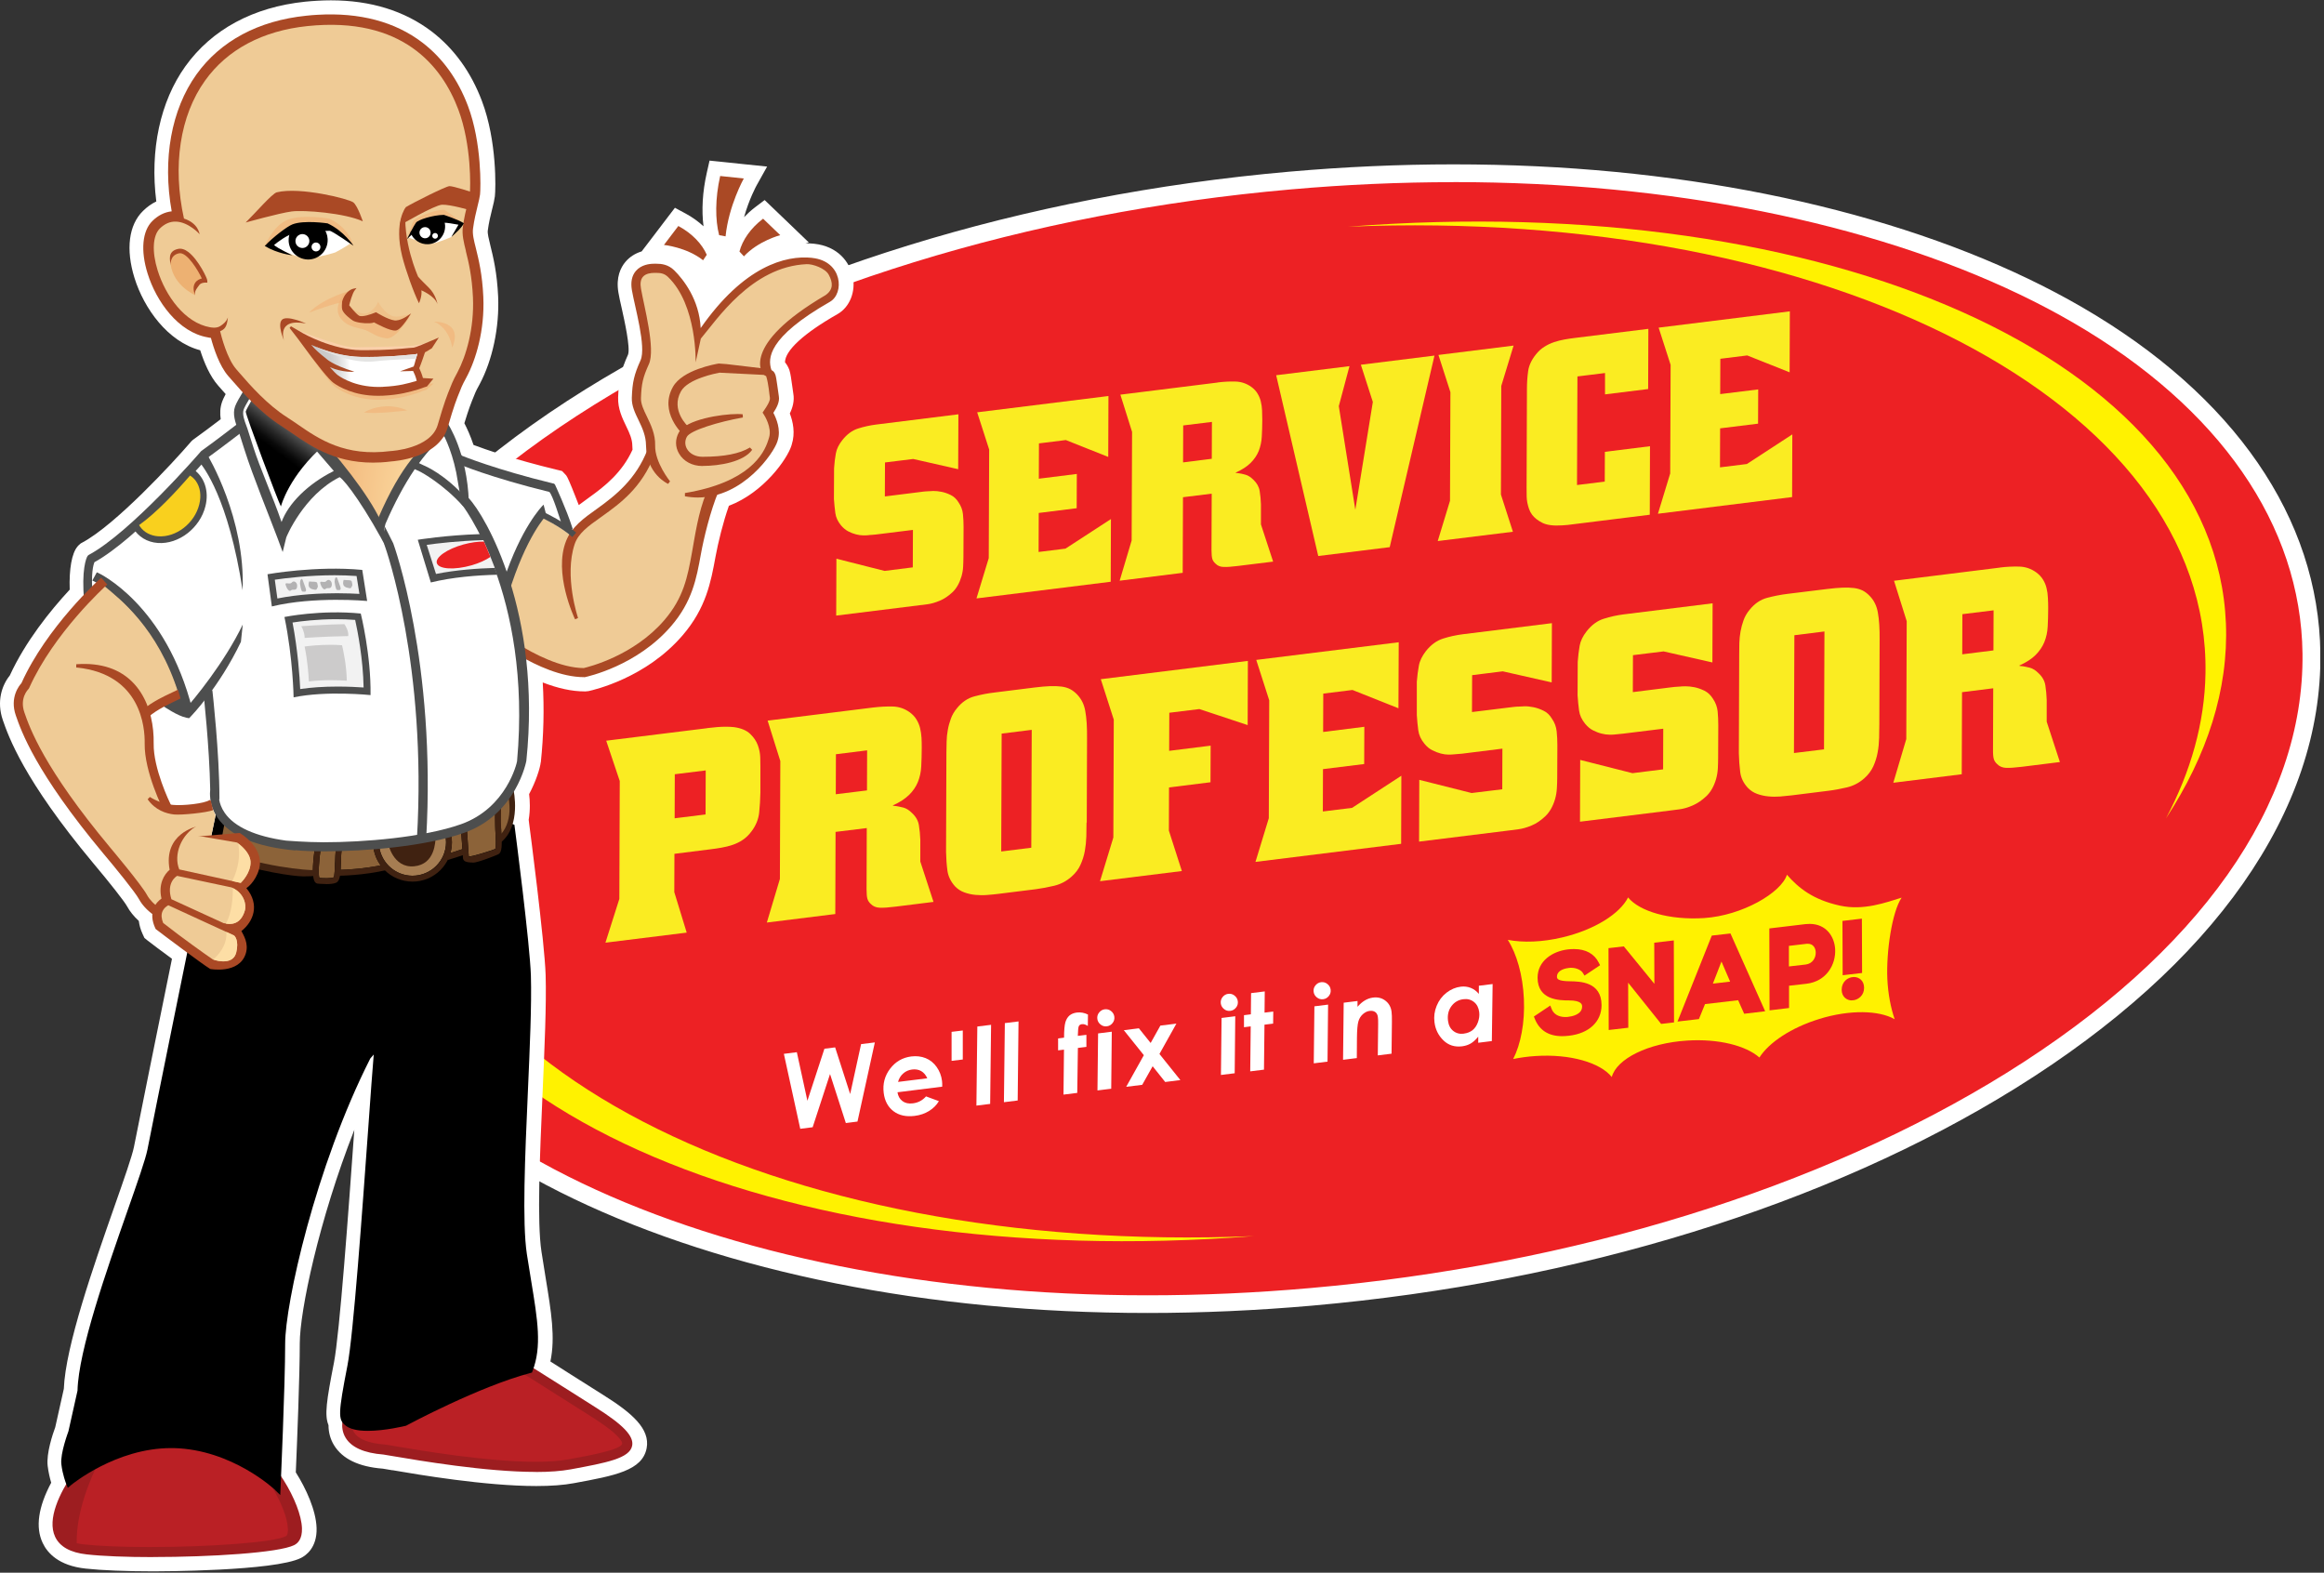 <?xml version="1.0" encoding="utf-8"?><svg width="300" height="203" viewBox="0 0 300 203" fill="none" xmlns="http://www.w3.org/2000/svg">
<rect x="0" y="0" width="300" height="203" fill="#333333" stroke="none"/>
<g clip-path="url(#clip0_5142_5192)">
<path d="M148.141 168.34C144.589 168.34 141.019 168.258 137.54 168.093C110.259 166.802 85.413 160.394 67.561 150.031C48.318 138.862 37.607 123.354 37.406 106.354C37.168 86.506 50.927 66.934 76.158 51.233C100.299 36.22 132.395 26.296 166.542 23.293C173.591 22.671 180.686 22.359 187.616 22.359C191.177 22.359 194.738 22.442 198.226 22.607C225.507 23.897 250.362 30.306 268.205 40.669C287.448 51.837 298.159 67.346 298.36 84.346C298.598 104.193 284.839 123.766 259.609 139.466C235.468 154.48 203.371 164.394 169.215 167.397C162.157 168.02 155.062 168.331 148.132 168.331L148.141 168.34Z" fill="#ED2124"/>
<path d="M187.625 23.504C191.177 23.504 194.693 23.586 198.181 23.751C225.288 25.033 249.951 31.386 267.637 41.658C286.514 52.616 297.024 67.785 297.225 84.364C297.463 103.8 283.887 123.025 259.014 138.496C235.028 153.409 203.106 163.278 169.124 166.262C162.075 166.885 155.053 167.196 148.141 167.196C144.589 167.196 141.074 167.114 137.595 166.949C110.497 165.667 85.825 159.314 68.138 149.042C49.261 138.084 38.752 122.915 38.55 106.345C38.312 86.909 51.889 67.685 76.762 52.213C100.747 37.291 132.67 27.431 166.643 24.447C173.683 23.824 180.714 23.513 187.625 23.513M187.625 21.215C180.659 21.215 173.527 21.536 166.451 22.158C132.13 25.179 99.85 35.158 75.563 50.263C49.975 66.174 36.024 86.104 36.271 106.363C36.481 123.775 47.394 139.64 67.003 151.02C85.01 161.465 110.039 167.938 137.503 169.228C141.001 169.393 144.58 169.476 148.159 169.476C155.126 169.476 162.249 169.155 169.343 168.533C203.674 165.512 235.953 155.533 260.24 140.428C285.819 124.517 299.78 104.587 299.532 84.328C299.322 66.906 288.409 51.05 268.8 39.671C250.802 29.226 225.764 22.753 198.3 21.462C194.803 21.298 191.214 21.215 187.644 21.215H187.625Z" fill="white"/>
<path d="M284.701 86.928C284.592 93.318 282.806 99.598 279.602 105.631C284.912 97.52 287.686 89.006 287.338 80.456C285.956 46.51 235.989 24.42 173.994 29.263C236.181 26.699 285.324 52.003 284.701 86.928Z" fill="#FFF200"/>
<path d="M51.211 101.878C51.321 95.497 53.097 89.226 56.292 83.202C50.991 91.313 48.217 99.818 48.565 108.359C49.948 142.296 99.886 164.386 161.855 159.552C99.694 162.097 50.579 136.803 51.211 101.878Z" fill="#FFF200"/>
<path d="M234.864 131.522C231.22 132.639 228.346 134.571 227.119 136.502C225.38 134.964 221.828 134.058 217.79 134.314C212.746 134.635 208.691 136.667 208.059 139.02C206.594 137.171 202.703 136.017 198.218 136.31C197.211 136.374 196.249 136.511 195.334 136.695C196.304 134.8 196.854 132.016 196.716 128.941C196.579 125.846 195.783 123.118 194.638 121.315C196.597 121.69 199.087 121.617 201.696 120.994C205.862 120.006 209.121 117.927 210.165 115.84C211.657 117.653 215.511 118.779 219.951 118.504C224.922 118.184 229.948 115.218 230.671 112.911C232.154 114.604 234.031 116.142 237.537 116.902C240.567 117.561 243.424 116.499 245.474 115.868C244.229 117.726 243.478 122.853 243.634 126.368C243.726 128.281 244.064 130.057 244.577 131.559C242.563 130.405 238.81 130.305 234.855 131.522H234.864Z" fill="#FFF200"/>
<path d="M201.623 133.746C199.893 133.737 198.721 132.987 198.126 131.513L198.007 131.211L200.122 129.792L200.305 130.249C200.653 131.137 201.559 131.275 202.062 131.275C202.2 131.275 202.337 131.275 202.474 131.247C202.886 131.201 204.232 130.963 204.232 129.929C204.232 129.718 204.232 129.142 202.557 129.132C201.293 129.132 198.492 129.096 198.483 126.203C198.483 124.015 200.433 122.788 202.374 122.55C202.648 122.514 202.923 122.504 203.198 122.504C204.717 122.504 205.825 123.127 206.393 124.28L206.548 124.592L204.543 125.928L204.324 125.58C204.131 125.251 203.545 124.921 202.831 124.921C202.731 124.921 202.63 124.921 202.529 124.94C201.559 125.049 200.982 125.471 200.982 126.066C200.982 126.349 201.11 126.642 202.639 126.661C203.967 126.679 206.731 126.725 206.74 129.737C206.74 131.87 205.138 133.389 202.538 133.691C202.218 133.728 201.916 133.746 201.614 133.746H201.623Z" fill="#ED2124"/>
<path d="M207.638 122.386L209.615 122.157L213.561 126.99L213.542 121.681L216.069 121.388L216.097 131.971L215.016 132.099L214.43 132.163L210.174 126.844L210.192 132.657L207.665 132.95L207.638 122.386Z" fill="#ED2124"/>
<path d="M220.967 120.765L223.383 120.49L227.86 130.533L225.15 130.853L224.372 129.105L220.097 129.608L219.31 131.54L216.545 131.86L220.967 120.774V120.765ZM221.113 126.963L223.338 126.706L222.221 124.115L221.113 126.963Z" fill="#ED2124"/>
<path d="M228.4 119.84C228.4 119.84 232.337 119.373 233.078 119.282C233.262 119.264 233.454 119.254 233.628 119.254C235.761 119.273 236.804 120.902 236.896 122.513C237.006 124.5 235.77 126.679 233.188 126.981L230.945 127.237V130.112L228.428 130.414L228.4 119.84ZM230.936 124.747L233.088 124.5C233.994 124.39 234.424 123.612 234.388 122.889C234.36 122.376 234.076 121.818 233.362 121.818C233.298 121.818 233.243 121.818 233.17 121.827L230.927 122.092V124.756L230.936 124.747Z" fill="#ED2124"/>
<path d="M239.047 129.132C238.424 129.132 237.738 128.693 237.738 127.75C237.738 127.283 237.903 126.88 238.205 126.569C238.498 126.276 238.91 126.111 239.322 126.111C239.953 126.111 240.631 126.55 240.631 127.502C240.631 127.96 240.475 128.363 240.164 128.665C239.862 128.958 239.459 129.132 239.047 129.123V129.132ZM237.838 118.87L240.347 118.577L240.374 125.589L237.866 125.882L237.838 118.87Z" fill="#ED2124"/>
<path d="M101.187 136.027L102.862 135.816L104.226 142.087L106.423 135.368L107.806 135.194L109.747 141.217L111.156 134.772L112.932 134.553L110.69 144.769L109.188 144.962L107.147 138.636L104.904 145.502L103.302 145.703L101.187 136.027Z" fill="white"/>
<path d="M119.533 141.519L121.199 142.133C120.906 142.636 120.485 143.057 119.945 143.396C119.396 143.735 118.773 143.954 118.068 144.037C116.961 144.174 116.054 143.973 115.34 143.433C114.626 142.893 114.205 142.105 114.077 141.08C113.93 139.908 114.205 138.864 114.901 137.949C115.596 137.034 116.503 136.512 117.629 136.365C118.306 136.283 118.929 136.356 119.496 136.585C120.064 136.814 120.54 137.198 120.915 137.729C121.291 138.26 121.52 138.855 121.602 139.524C121.629 139.734 121.639 139.981 121.629 140.265L115.853 140.988C115.935 141.492 116.146 141.867 116.503 142.133C116.851 142.389 117.299 142.49 117.849 142.416C118.517 142.334 119.075 142.041 119.533 141.528V141.519ZM119.698 139.176C119.506 138.745 119.24 138.443 118.91 138.251C118.572 138.059 118.178 137.995 117.739 138.05C117.308 138.105 116.924 138.269 116.603 138.553C116.283 138.828 116.054 139.194 115.926 139.652L119.689 139.185L119.698 139.176Z" fill="white"/>
<path d="M126.161 132.502L127.937 132.282L127.818 142.49L126.042 142.709L126.161 132.502Z" fill="white"/>
<path d="M129.704 132.062L131.48 131.843L131.37 142.05L129.594 142.27L129.713 132.062H129.704Z" fill="white"/>
<path d="M136.588 134.04L137.357 133.939C137.357 132.978 137.421 132.319 137.531 131.943C137.641 131.577 137.815 131.293 138.053 131.083C138.291 130.881 138.602 130.753 138.996 130.698C139.5 130.634 139.976 130.726 140.443 130.955L140.424 132.428C140.15 132.245 139.893 132.163 139.646 132.2C139.463 132.227 139.335 132.309 139.262 132.456C139.188 132.602 139.152 133.023 139.133 133.71L140.241 133.573V135.129L139.143 135.266L139.06 141.07L137.284 141.29L137.348 135.486L136.588 135.578V134.021V134.04Z" fill="white"/>
<path d="M142.612 130.277C142.914 130.241 143.189 130.314 143.427 130.506C143.665 130.698 143.811 130.936 143.848 131.238C143.884 131.541 143.811 131.815 143.619 132.053C143.427 132.291 143.189 132.438 142.887 132.474C142.584 132.511 142.31 132.438 142.072 132.245C141.834 132.053 141.687 131.815 141.651 131.513C141.614 131.211 141.687 130.936 141.88 130.698C142.072 130.46 142.31 130.314 142.612 130.277ZM141.761 133.39L143.518 133.17L143.445 140.53L141.669 140.75L141.751 133.39H141.761Z" fill="white"/>
<path d="M145.057 132.978L147.016 132.731L148.535 134.626L149.79 132.383L151.859 132.127L149.671 136.045L152.371 139.414L150.412 139.661L148.792 137.629L147.446 140.027L145.377 140.284L147.657 136.201L145.066 132.969L145.057 132.978Z" fill="white"/>
<path d="M158.55 128.281C158.853 128.244 159.127 128.318 159.365 128.51C159.603 128.702 159.75 128.94 159.786 129.242C159.823 129.544 159.75 129.819 159.557 130.057C159.365 130.295 159.127 130.442 158.825 130.478C158.523 130.515 158.248 130.442 158.01 130.249C157.772 130.057 157.626 129.819 157.589 129.517C157.553 129.215 157.626 128.94 157.818 128.702C158.01 128.464 158.248 128.318 158.55 128.281ZM157.699 131.394L159.457 131.174L159.384 138.534L157.608 138.754L157.69 131.394H157.699Z" fill="white"/>
<path d="M161.498 128.19L163.265 127.97L163.237 130.707L164.363 130.57L164.345 132.126L163.228 132.264L163.164 138.068L161.388 138.288L161.452 132.483L160.583 132.593V131.037L161.471 130.927L161.498 128.19Z" fill="white"/>
<path d="M170.534 126.78C170.836 126.743 171.111 126.817 171.349 127.009C171.587 127.201 171.733 127.439 171.77 127.741C171.806 128.043 171.733 128.318 171.541 128.556C171.349 128.794 171.111 128.941 170.808 128.977C170.506 129.014 170.232 128.941 169.994 128.748C169.756 128.556 169.609 128.318 169.573 128.016C169.536 127.714 169.609 127.439 169.801 127.201C169.994 126.963 170.232 126.817 170.534 126.78ZM169.682 129.893L171.44 129.673L171.367 137.033L169.591 137.253L169.673 129.893H169.682Z" fill="white"/>
<path d="M173.463 129.426L175.239 129.206V129.957C175.834 129.261 176.502 128.858 177.235 128.767C177.857 128.684 178.398 128.822 178.846 129.17C179.295 129.518 179.56 129.994 179.633 130.598C179.67 130.882 179.688 131.312 179.679 131.889L179.633 136.008L177.857 136.228L177.903 132.2C177.903 131.788 177.903 131.477 177.867 131.275C177.83 130.982 177.72 130.772 177.528 130.634C177.345 130.497 177.098 130.451 176.786 130.488C176.484 130.525 176.2 130.671 175.926 130.909C175.651 131.156 175.459 131.468 175.349 131.852C175.239 132.237 175.175 132.941 175.166 133.967L175.148 136.576L173.372 136.796L173.454 129.435L173.463 129.426Z" fill="white"/>
<path d="M190.903 127.238L192.679 127.018L192.579 134.378L190.821 134.598V133.811C190.491 134.214 190.162 134.516 189.841 134.699C189.521 134.882 189.155 135.001 188.743 135.056C187.781 135.175 186.976 134.919 186.326 134.287C185.676 133.655 185.282 132.868 185.172 131.934C185.081 131.22 185.172 130.515 185.456 129.829C185.74 129.133 186.161 128.574 186.729 128.135C187.296 127.696 187.91 127.439 188.578 127.357C189.027 127.302 189.448 127.357 189.85 127.512C190.253 127.668 190.601 127.934 190.903 128.291V127.256V127.238ZM188.962 133.417C189.402 133.362 189.768 133.216 190.07 132.987C190.372 132.749 190.61 132.41 190.775 131.971C190.94 131.522 191.004 131.092 190.949 130.652C190.876 130.076 190.656 129.636 190.272 129.334C189.896 129.032 189.438 128.904 188.889 128.977C188.258 129.06 187.745 129.353 187.36 129.874C186.976 130.396 186.829 131.028 186.921 131.76C186.994 132.328 187.214 132.767 187.598 133.069C187.974 133.371 188.431 133.49 188.953 133.426L188.962 133.417Z" fill="white"/>
<path d="M124.284 133.014V136.758L122.838 136.932V133.188L124.284 133.014Z" fill="white"/>
<path d="M123.699 60.564L117.885 59.245L114.242 59.694L114.223 64.079L118.618 63.53C118.801 63.502 118.993 63.484 119.194 63.457C119.396 63.429 119.606 63.42 119.808 63.411C119.945 63.393 120.174 63.383 120.485 63.374C120.806 63.374 121.154 63.402 121.538 63.484C121.923 63.557 122.316 63.695 122.728 63.896C123.14 64.097 123.479 64.418 123.744 64.857C124.056 65.315 124.248 65.819 124.303 66.35C124.358 66.89 124.385 67.439 124.385 68.007L124.367 71.879C124.367 72.291 124.349 72.703 124.33 73.124C124.312 73.545 124.239 73.966 124.12 74.387C123.863 75.257 123.479 75.944 122.957 76.438C122.435 76.932 121.886 77.299 121.318 77.537C120.751 77.775 120.22 77.93 119.735 77.994C119.24 78.058 118.902 78.095 118.7 78.123L107.943 79.459L107.971 72.117L114.187 73.692L117.83 73.234L117.849 68.4L113.052 68.995C112.869 69.013 112.704 69.032 112.539 69.041C112.383 69.041 112.209 69.069 112.026 69.087C111.889 69.105 111.688 69.105 111.413 69.105C111.138 69.105 110.836 69.059 110.507 68.977C110.177 68.894 109.848 68.766 109.509 68.592C109.17 68.418 108.85 68.153 108.557 67.805C108.154 67.311 107.907 66.789 107.833 66.231C107.76 65.672 107.696 65.068 107.65 64.418L107.669 60.436C107.714 59.749 107.788 59.117 107.898 58.531C107.998 57.955 108.282 57.378 108.74 56.801C109.335 56.05 110.012 55.547 110.781 55.309C111.55 55.062 112.338 54.897 113.134 54.796L123.717 53.478L123.689 60.518L123.699 60.564Z" fill="#FAEC22"/>
<path d="M143.088 51.125L143.061 58.98L137.586 56.801L134.117 57.231L134.098 61.79L139.005 61.177L138.987 65.599L134.089 66.212L134.071 71.247L137.54 70.817L143.409 66.999L143.381 75.092L126.051 77.243L127.635 72.043L127.69 58.028L126.143 53.221L143.097 51.116L143.088 51.125Z" fill="#FAEC22"/>
<path d="M157.177 49.368C157.946 49.267 158.715 49.23 159.475 49.249C160.235 49.267 160.922 49.505 161.535 49.944C161.874 50.192 162.139 50.475 162.331 50.796C162.524 51.116 162.67 51.455 162.753 51.812C162.844 52.178 162.899 52.563 162.917 52.965C162.936 53.368 162.945 53.78 162.945 54.183C162.945 54.98 162.917 55.703 162.881 56.371C162.844 57.03 162.707 57.644 162.487 58.211C162.258 58.77 161.91 59.282 161.443 59.749C160.977 60.216 160.327 60.637 159.484 61.013C159.576 61.049 159.658 61.067 159.741 61.067C159.823 61.067 159.896 61.077 159.96 61.095C160.143 61.113 160.409 61.177 160.757 61.269C161.105 61.36 161.453 61.58 161.791 61.919C162.24 62.34 162.514 62.825 162.606 63.365C162.698 63.914 162.753 64.482 162.771 65.096V67.686L164.345 72.492L159.814 73.051C159.017 73.152 158.404 73.197 157.965 73.179C157.525 73.179 157.168 73.023 156.894 72.74C156.692 72.556 156.555 72.355 156.491 72.126C156.427 71.897 156.39 71.522 156.39 71L156.417 63.722L152.71 64.18L152.673 73.939L144.535 74.955L146.082 69.764L146.137 55.748L144.626 50.942L157.186 49.377L157.177 49.368ZM152.719 59.685L156.427 59.218L156.445 54.458L152.737 54.915L152.719 59.685Z" fill="#FAEC22"/>
<path d="M174.205 47.253L172.823 52.425L174.956 65.8L177.217 51.885L175.67 47.079L185.173 45.898L179.396 70.625L170.168 71.769L164.739 48.434L174.205 47.262V47.253Z" fill="#FAEC22"/>
<path d="M195.38 44.625L193.796 49.816L193.751 63.832L195.298 68.638L185.594 69.837L187.178 64.637L187.232 50.622L185.685 45.815L195.389 44.607L195.38 44.625Z" fill="#FAEC22"/>
<path d="M212.737 50.219L207.19 50.905V48.15L203.628 48.589L203.573 62.605L207.153 62.166L207.171 58.321L212.994 57.597L212.966 66.441L203.097 67.668C202.85 67.695 202.603 67.732 202.365 67.759C202.127 67.787 201.88 67.805 201.633 67.814C200.525 67.887 199.674 67.777 199.097 67.484C198.52 67.191 198.09 66.853 197.788 66.459C197.605 66.212 197.476 65.965 197.385 65.708C197.293 65.461 197.22 65.177 197.156 64.866C197.11 64.619 197.083 64.372 197.074 64.106C197.074 63.85 197.064 63.456 197.064 62.934L197.11 50.173C197.11 49.376 197.165 48.617 197.266 47.893C197.367 47.17 197.705 46.447 198.273 45.742C198.593 45.339 198.95 45.01 199.353 44.762C199.756 44.506 200.177 44.305 200.616 44.158C201.056 44.012 201.504 43.902 201.962 43.819C202.411 43.737 202.869 43.673 203.317 43.618L212.783 42.446L212.756 50.2L212.737 50.219Z" fill="#FAEC22"/>
<path d="M231.046 40.194L231.019 48.058L225.544 45.879L222.075 46.31L222.056 50.869L226.963 50.264L226.945 54.686L222.047 55.29L222.029 60.325L225.499 59.895L231.367 56.069L231.339 64.161L214.019 66.313L215.602 61.113L215.657 47.097L214.11 42.291L231.065 40.185L231.046 40.194Z" fill="#FAEC22"/>
<path d="M91.263 93.987C91.263 93.987 91.428 93.969 91.684 93.942C91.941 93.905 92.243 93.877 92.591 93.85C92.939 93.823 93.305 93.804 93.698 93.804C94.092 93.804 94.449 93.823 94.77 93.859C95.676 93.987 96.372 94.28 96.838 94.729C97.305 95.177 97.635 95.663 97.827 96.194C98.019 96.725 98.12 97.237 98.138 97.759C98.148 98.272 98.157 98.656 98.157 98.903V102.3C98.138 103.16 98.093 104.021 98.001 104.881C97.91 105.742 97.58 106.557 97.013 107.307C96.665 107.774 96.289 108.14 95.886 108.406C95.484 108.681 95.044 108.891 94.568 109.056C94.101 109.212 93.625 109.331 93.149 109.413C92.673 109.495 92.197 109.569 91.721 109.624L87.061 110.209L87.043 115.153L88.645 120.38L78.154 121.68L79.948 116.032L80.003 100.817L78.254 95.608L91.263 93.996V93.987ZM87.089 105.623L91.08 105.129L91.099 99.444L87.107 99.938L87.089 105.623Z" fill="#FAEC22"/>
<path d="M112.731 91.323C113.574 91.222 114.398 91.177 115.222 91.195C116.045 91.213 116.787 91.469 117.455 91.955C117.821 92.229 118.114 92.541 118.316 92.888C118.526 93.227 118.673 93.593 118.774 93.987C118.865 94.381 118.929 94.802 118.957 95.241C118.975 95.681 118.993 96.12 118.984 96.569C118.984 97.429 118.957 98.216 118.92 98.94C118.883 99.663 118.737 100.322 118.49 100.935C118.243 101.54 117.867 102.098 117.355 102.602C116.842 103.105 116.137 103.563 115.231 103.975C115.331 104.011 115.423 104.03 115.505 104.03C115.588 104.03 115.67 104.039 115.743 104.057C115.945 104.085 116.229 104.149 116.613 104.24C116.998 104.341 117.364 104.579 117.739 104.954C118.233 105.412 118.526 105.934 118.618 106.52C118.719 107.115 118.774 107.737 118.801 108.397V111.207L120.504 116.416L115.588 117.029C114.727 117.139 114.059 117.185 113.574 117.167C113.098 117.148 112.704 116.993 112.411 116.682C112.191 116.489 112.045 116.26 111.972 116.013C111.898 115.766 111.862 115.354 111.862 114.787L111.889 106.886L107.861 107.38L107.825 117.982L98.99 119.08L100.675 113.45L100.73 98.235L99.091 93.017L112.722 91.323H112.731ZM107.889 102.519L111.917 102.025L111.935 96.853L107.907 97.356L107.889 102.528V102.519Z" fill="#FAEC22"/>
<path d="M140.259 106.172C140.259 106.74 140.25 107.335 140.232 107.967C140.214 108.598 140.15 109.221 140.04 109.834C139.93 110.457 139.738 111.043 139.481 111.619C139.225 112.196 138.831 112.709 138.31 113.167C137.669 113.734 136.927 114.128 136.094 114.329C135.252 114.531 134.455 114.677 133.696 114.778L128.926 115.373C128.459 115.428 127.965 115.483 127.452 115.519C126.939 115.565 126.427 115.556 125.923 115.51C125.42 115.464 124.944 115.355 124.486 115.19C124.028 115.025 123.635 114.769 123.287 114.412C122.728 113.789 122.399 113.112 122.298 112.361C122.197 111.61 122.142 110.805 122.124 109.944L122.17 97.164C122.17 96.697 122.179 96.212 122.197 95.709C122.206 95.205 122.261 94.701 122.353 94.207C122.435 93.722 122.573 93.237 122.747 92.761C122.92 92.285 123.177 91.836 123.525 91.424C124.166 90.628 124.916 90.115 125.786 89.886C126.646 89.657 127.525 89.483 128.413 89.383L133.549 88.742C134.309 88.65 134.977 88.586 135.545 88.568C136.112 88.55 136.607 88.568 137.037 88.623C137.467 88.678 137.843 88.797 138.163 88.962C138.483 89.135 138.776 89.364 139.051 89.648C139.317 89.932 139.536 90.243 139.71 90.582C139.884 90.921 140.012 91.314 140.095 91.772C140.177 92.23 140.241 92.752 140.278 93.338C140.314 93.923 140.333 94.601 140.324 95.361L140.287 106.182L140.259 106.172ZM129.301 94.692L129.246 109.907L133.128 109.422L133.183 94.207L129.301 94.692Z" fill="#FAEC22"/>
<path d="M161.086 85.317L161.059 93.593L154.824 91.524L150.943 92L150.924 96.916L156.28 96.248L156.262 100.972L150.906 101.64L150.888 107.215L152.563 112.433L141.999 113.743L143.72 108.103L143.775 92.888L142.099 87.67L161.086 85.308V85.317Z" fill="#FAEC22"/>
<path d="M180.558 82.9L180.522 91.423L174.59 89.061L170.818 89.528L170.8 94.481L176.118 93.813L176.1 98.619L170.781 99.278L170.763 104.743L174.535 104.277L180.897 100.13L180.87 108.918L162.066 111.252L163.787 105.613L163.842 90.398L162.167 85.18L180.568 82.9H180.558Z" fill="#FAEC22"/>
<path d="M200.296 88.082L193.988 86.654L190.033 87.148L190.015 91.909L194.785 91.323C194.977 91.296 195.187 91.277 195.407 91.25C195.627 91.222 195.846 91.204 196.066 91.204C196.213 91.186 196.46 91.176 196.808 91.167C197.156 91.158 197.531 91.204 197.952 91.286C198.373 91.369 198.794 91.515 199.243 91.735C199.691 91.945 200.058 92.293 200.341 92.778C200.689 93.273 200.882 93.813 200.946 94.399C201.01 94.985 201.037 95.58 201.037 96.193L201.019 100.404C201.019 100.844 201.001 101.302 200.973 101.759C200.946 102.217 200.872 102.684 200.744 103.132C200.47 104.075 200.048 104.817 199.481 105.357C198.913 105.897 198.327 106.3 197.705 106.556C197.092 106.813 196.515 106.977 195.984 107.042C195.453 107.106 195.077 107.151 194.858 107.188L183.186 108.634L183.213 100.661L189.969 102.363L193.924 101.878L193.942 96.633L188.733 97.283C188.532 97.301 188.349 97.319 188.184 97.328C188.01 97.338 187.827 97.356 187.635 97.374C187.488 97.392 187.259 97.402 186.966 97.402C186.673 97.402 186.344 97.356 185.987 97.264C185.63 97.173 185.264 97.026 184.897 96.843C184.522 96.66 184.183 96.376 183.872 95.992C183.433 95.461 183.167 94.884 183.085 94.28C183.002 93.676 182.938 93.016 182.893 92.312V87.991C182.957 87.24 183.039 86.553 183.158 85.931C183.268 85.299 183.579 84.677 184.064 84.045C184.714 83.23 185.447 82.69 186.289 82.425C187.122 82.159 187.973 81.976 188.843 81.866L200.332 80.438L200.305 88.082H200.296Z" fill="#FAEC22"/>
<path d="M221.059 85.51L214.751 84.082L210.796 84.567L210.778 89.337L215.538 88.742C215.74 88.714 215.95 88.696 216.17 88.668C216.39 88.641 216.619 88.632 216.838 88.623C216.985 88.604 217.232 88.586 217.58 88.586C217.919 88.586 218.303 88.623 218.724 88.705C219.145 88.787 219.576 88.943 220.015 89.154C220.464 89.373 220.83 89.721 221.123 90.197C221.462 90.692 221.663 91.232 221.727 91.818C221.782 92.403 221.809 92.999 221.809 93.612L221.791 97.823C221.791 98.263 221.773 98.711 221.754 99.178C221.727 99.636 221.654 100.093 221.526 100.551C221.251 101.494 220.83 102.236 220.262 102.776C219.695 103.307 219.1 103.71 218.486 103.975C217.873 104.241 217.296 104.405 216.765 104.469C216.234 104.533 215.859 104.579 215.63 104.616L203.958 106.062L203.985 98.089L210.732 99.8L214.687 99.306L214.705 94.061L209.496 94.701C209.295 94.729 209.112 94.738 208.947 94.756C208.773 94.765 208.59 94.784 208.398 94.811C208.251 94.829 208.032 94.839 207.729 94.829C207.437 94.829 207.107 94.784 206.75 94.692C206.393 94.61 206.027 94.463 205.661 94.28C205.285 94.097 204.946 93.813 204.626 93.429C204.187 92.889 203.921 92.321 203.839 91.717C203.756 91.113 203.692 90.454 203.646 89.749L203.665 85.428C203.72 84.677 203.802 83.999 203.912 83.368C204.022 82.736 204.324 82.114 204.818 81.482C205.459 80.667 206.201 80.118 207.043 79.862C207.885 79.596 208.727 79.413 209.588 79.303L221.077 77.875L221.05 85.519L221.059 85.51Z" fill="#FAEC22"/>
<path d="M242.599 93.465C242.599 94.033 242.59 94.628 242.572 95.26C242.554 95.891 242.499 96.514 242.38 97.127C242.27 97.75 242.077 98.345 241.821 98.921C241.556 99.489 241.171 100.011 240.649 100.469C240.009 101.036 239.267 101.43 238.434 101.631C237.601 101.823 236.795 101.979 236.035 102.071L231.266 102.666C230.799 102.721 230.305 102.766 229.792 102.812C229.27 102.849 228.757 102.849 228.263 102.794C227.76 102.748 227.274 102.638 226.826 102.473C226.368 102.309 225.974 102.052 225.627 101.695C225.059 101.082 224.729 100.395 224.638 99.645C224.546 98.894 224.482 98.088 224.464 97.228L224.51 84.448C224.51 83.981 224.51 83.496 224.528 82.992C224.546 82.489 224.592 81.985 224.684 81.5C224.775 81.006 224.903 80.52 225.077 80.044C225.251 79.568 225.508 79.12 225.855 78.708C226.496 77.911 227.247 77.399 228.107 77.17C228.968 76.941 229.847 76.767 230.735 76.657L235.871 76.025C236.64 75.934 237.299 75.87 237.866 75.852C238.434 75.833 238.928 75.852 239.359 75.906C239.789 75.962 240.164 76.081 240.485 76.245C240.805 76.419 241.098 76.648 241.363 76.932C241.638 77.216 241.858 77.527 242.023 77.866C242.197 78.204 242.325 78.598 242.407 79.056C242.489 79.513 242.554 80.035 242.59 80.621C242.627 81.207 242.645 81.885 242.636 82.644L242.599 93.465ZM231.632 81.985L231.577 97.2L235.459 96.724L235.514 81.509L231.632 81.994V81.985Z" fill="#FAEC22"/>
<path d="M258.144 73.261C258.977 73.151 259.81 73.115 260.634 73.133C261.458 73.151 262.2 73.408 262.868 73.893C263.234 74.167 263.527 74.479 263.728 74.817C263.939 75.156 264.095 75.522 264.186 75.925C264.287 76.319 264.342 76.74 264.36 77.179C264.388 77.619 264.397 78.058 264.397 78.507C264.397 79.367 264.369 80.164 264.333 80.878C264.296 81.601 264.149 82.26 263.902 82.874C263.655 83.478 263.28 84.036 262.767 84.549C262.264 85.052 261.55 85.51 260.643 85.922C260.735 85.959 260.826 85.977 260.918 85.977C261 85.977 261.083 85.986 261.156 86.004C261.357 86.032 261.641 86.096 262.026 86.188C262.41 86.288 262.785 86.526 263.152 86.902C263.646 87.359 263.939 87.881 264.031 88.467C264.122 89.062 264.186 89.685 264.204 90.344V93.154L265.907 98.363L260.991 98.977C260.131 99.077 259.462 99.132 258.977 99.114C258.501 99.096 258.107 98.94 257.814 98.629C257.595 98.436 257.448 98.217 257.375 97.97C257.302 97.722 257.265 97.311 257.274 96.743L257.302 88.842L253.274 89.346L253.237 99.938L244.403 101.036L246.078 95.397L246.133 80.182L244.494 74.964L258.126 73.27L258.144 73.261ZM253.31 84.457L257.329 83.954L257.348 78.781L253.319 79.276L253.301 84.448L253.31 84.457Z" fill="#FAEC22"/>
<path d="M110.049 35.635C109.673 33.831 108.172 31.79 105.087 31.46C104.73 31.424 104.354 31.405 103.988 31.405L104.409 31.296L102.048 29.025L99.832 26.901L98.706 25.821L97.461 26.764C96.948 27.158 96.481 27.579 96.051 28.027C96.701 25.693 97.653 23.954 97.672 23.926L99.026 21.5L96.262 21.216L93.213 20.896L91.593 20.731L91.236 22.315C90.686 24.75 90.549 27.13 90.815 29.208C90.137 28.586 89.368 28.027 88.499 27.561L87.125 26.819L86.173 28.064L84.315 30.508L82.832 32.449C81.99 32.706 81.275 33.163 80.735 33.804C80.131 34.518 79.49 35.781 79.829 37.759C79.921 38.317 80.076 39.004 80.259 39.8C80.598 41.32 81.394 44.89 81.074 45.769C80.15 47.838 79.875 49.019 79.793 51.271C79.737 52.754 80.333 53.981 80.854 55.061C81.275 55.922 81.614 56.7 81.623 57.496C81.623 57.679 81.633 57.853 81.651 58.046C80.314 60.984 78.09 62.751 76.094 64.179C75.636 64.509 75.169 64.848 74.712 65.195C74.556 64.802 74.409 64.417 74.272 64.07C73.631 62.428 73.235 61.521 73.082 61.35L73.064 61.332L73.045 61.314L72.926 61.186L72.56 60.801L72.048 60.673L71.883 60.636C66.317 59.291 62.554 57.972 61.126 57.432C60.723 56.233 60.293 55.299 59.945 54.631C60.531 52.709 60.787 52.077 61.19 51.097L61.373 50.649C61.437 50.484 61.639 50.099 61.84 49.733L61.913 49.596C63.58 46.474 64.477 42.245 64.303 38.272C64.165 35.177 63.662 33.154 63.296 31.671C63.094 30.847 62.92 30.142 62.966 29.767C63.094 28.751 63.323 27.826 63.525 27.011L63.552 26.91C63.699 26.325 63.818 25.83 63.882 25.345C63.992 24.421 64.174 18.232 62.215 13.05C60.806 9.306 58.618 6.285 55.734 4.07C52.218 1.396 47.843 0.042 42.716 0.042C42.139 0.042 41.535 0.06 40.94 0.096C40.418 0.124 39.906 0.17 39.411 0.215C32.692 0.911 27.345 3.795 23.93 8.555C20.671 13.105 19.335 19.395 20.177 26.004C19.564 26.297 18.996 26.7 18.465 27.222C16.616 29.025 16.213 32.175 17.357 35.864C18.584 39.809 21.651 44.103 25.844 45.211C26.338 46.767 27.089 48.552 28.16 49.77L28.563 50.227C28.737 50.429 28.929 50.649 29.13 50.868C28.865 51.363 28.755 51.637 28.682 51.83C28.389 52.626 28.389 53.413 28.489 54.109C27.446 54.906 26 55.995 24.983 56.718L24.883 56.791L24.791 56.874L24.709 56.956L24.635 57.029L24.571 57.112C22.319 59.73 14.922 67.731 10.629 70.029L10.437 70.13L10.272 70.276L10.189 70.35L10.089 70.441L10.006 70.542C9.265 71.412 8.908 73.453 8.999 76.108C6.482 78.827 3.296 82.782 1.263 87.194C0.247 88.448 -0.467 90.536 0.366 92.953C1.099 95.049 3.021 100.615 11.993 111.363C14.153 113.926 16.085 116.389 16.396 116.974C16.753 117.634 17.275 118.284 17.916 118.869C17.989 119.428 18.145 119.986 18.401 120.545L18.465 120.682L18.648 121.076L18.987 121.35L19.106 121.442C19.472 121.735 20.827 122.751 22.2 123.758C20.488 132.19 17.797 145.418 17.293 148.036C17.074 149.162 16.012 152.202 14.776 155.717C12.103 163.352 8.45 173.761 8.239 179.272L7.132 184.225C6.802 185.122 5.969 187.585 6.152 189.205C6.253 190.056 6.445 190.835 6.61 191.384C4.935 194.524 4.559 197.133 5.502 199.147C6.115 200.456 7.571 202.095 11.05 202.47C13.155 202.699 16.277 202.827 19.829 202.827C20.47 202.827 35.447 202.809 38.853 201.097C39.475 200.786 40.94 199.788 40.867 197.243C40.803 194.954 39.493 192.116 38.184 190.047C38.358 186.01 38.697 177.533 38.697 173.395C38.697 169.257 41.151 157.53 45.737 145.848C44.977 156.477 43.842 172.122 43.11 175.885C42.139 180.847 41.874 182.687 42.405 183.959C42.405 184.884 42.643 185.763 43.11 186.532C44.19 188.308 46.305 189.333 49.417 189.571C49.527 189.589 50.324 189.727 50.616 189.773H50.69C53.967 190.34 62.664 191.814 69.228 191.814C71.123 191.814 72.762 191.695 74.071 191.448C79.399 190.468 82.914 189.818 83.473 186.935C83.949 184.445 81.596 182.394 77.916 180.087C76.341 179.098 74.941 178.201 73.686 177.414C72.752 176.819 71.865 176.251 71.05 175.738C71.7 172.635 71.16 169.339 70.445 165C70.272 163.929 70.079 162.775 69.896 161.549C69.31 157.667 69.686 149.226 70.043 141.051C70.299 135.192 70.546 129.654 70.436 125.864C70.308 121.616 68.349 106.584 68.322 106.428L68.294 106.19L68.248 105.815C68.468 104.533 68.404 103.316 68.303 102.501C69.164 100.89 69.704 99.224 69.805 98.39H69.814C70.18 94.921 70.262 91.469 70.061 88.091C72.02 88.851 73.824 89.245 75.462 89.245H75.591L75.755 89.227H75.838L75.902 89.208H75.966C76.707 89.043 83.372 87.515 88.096 82.031C91.153 78.488 91.767 75.119 92.362 71.869C92.701 70.038 93.341 67.402 94.092 65.287C98.633 63.557 101.636 59.199 102.157 57.542L102.203 57.386C102.679 55.904 102.368 54.439 101.956 53.368C102.313 52.635 102.578 51.747 102.405 50.795C102.368 50.585 102.322 50.246 102.276 49.88C102.139 48.882 102.048 48.25 101.919 47.829L101.901 47.774L101.883 47.719C101.736 47.335 101.553 47.023 101.333 46.767C101.333 45.257 103.75 43.023 108.117 40.542C109.692 39.645 110.497 37.631 110.076 35.635H110.049Z" fill="white"/>
<g style="mix-blend-mode:multiply">
<path d="M64.413 64.564C64.962 64.775 65.685 65.031 66.564 65.324C65.667 65.05 64.944 64.802 64.413 64.564ZM74.977 70.662C74.977 70.662 75.05 70.698 75.087 70.716C75.032 70.689 74.986 70.662 74.941 70.643C74.959 70.643 74.968 70.652 74.977 70.662ZM76.9 72.685C76.9 72.685 76.9 72.685 76.9 72.694C76.167 72.19 75.407 71.751 74.849 71.458C75.407 71.751 76.158 72.181 76.89 72.685H76.9ZM77.65 73.252C77.412 73.06 77.156 72.877 76.9 72.703C77.156 72.877 77.403 73.06 77.65 73.252Z" fill="#CCCBCB"/>
</g>
<path d="M19.774 200.987C16.296 200.987 13.247 200.868 11.196 200.639C9.091 200.411 7.718 199.651 7.113 198.36C6.042 196.062 7.745 192.684 9.365 190.258C10.94 187.905 18.932 183.978 19.271 183.813L19.326 183.786H19.39C20.287 183.639 21.166 183.566 22.008 183.566C25.514 183.566 28.197 184.719 31.309 186.056L31.84 186.285C35.173 187.713 38.88 193.956 38.981 197.28C39.017 198.635 38.459 199.202 37.974 199.44C35.987 200.438 27.116 200.978 19.774 200.978V200.987Z" fill="#9D1D20"/>
<path d="M37.159 197.326C37.077 194.488 33.662 188.711 30.815 187.503L30.293 187.274C27.308 185.992 24.736 184.884 21.495 184.884C20.745 184.884 20.003 184.939 19.216 185.058C17.293 186.001 14.73 187.393 12.762 188.683C11.773 190.643 9.814 195.055 9.905 199.193C10.189 199.257 10.491 199.312 10.83 199.349C12.844 199.568 15.838 199.687 19.271 199.687C27.446 199.687 35.355 199.065 36.894 198.296C37.168 198.159 37.177 197.582 37.168 197.335L37.159 197.326Z" fill="#BA2025"/>
<path d="M69.164 189.993C62.71 189.993 54.105 188.528 50.864 187.979C50.168 187.86 49.619 187.768 49.491 187.75C47.01 187.557 45.362 186.825 44.611 185.58C43.778 184.198 44.382 182.742 44.401 182.678L44.419 182.641L47.934 177.634L48.072 177.597C48.603 177.451 61.145 173.954 63.085 173.954C64.742 173.954 67.205 175.519 72.606 178.952C73.861 179.758 75.279 180.655 76.872 181.653C80.424 183.886 81.843 185.36 81.605 186.605C81.294 188.253 78.264 188.812 73.668 189.663C72.46 189.883 70.94 190.002 69.155 190.002L69.164 189.993Z" fill="#9D1D20"/>
<path d="M45.737 184.921C46.259 185.763 47.596 186.294 49.591 186.45C49.775 186.459 50.159 186.523 51.111 186.688C54.315 187.237 62.838 188.684 69.155 188.684C70.867 188.684 72.304 188.574 73.43 188.363C76.113 187.869 80.168 187.127 80.315 186.349C80.333 186.258 80.37 185.379 76.168 182.751C74.566 181.744 73.137 180.838 71.874 180.033C67.022 176.947 64.358 175.245 63.076 175.245C61.795 175.245 53.729 177.359 48.722 178.76L45.563 183.264C45.49 183.493 45.298 184.244 45.719 184.921H45.737Z" fill="#BA2025"/>
<path d="M35.511 192.318C35.456 192.263 29.954 187.091 22.42 186.917H22.072C14.968 186.917 9.246 191.631 9.182 191.686L8.752 192.053L8.541 191.522C8.523 191.476 8.065 190.322 7.919 188.986C7.763 187.603 8.798 184.857 8.834 184.747L10.006 179.501C10.125 174.329 13.778 163.92 16.442 156.322C17.751 152.587 18.785 149.639 19.033 148.385C19.774 144.54 25.368 117.076 25.422 116.801L25.45 116.664L28.306 102.977L46.652 101.577H54.177L66.408 106.465L66.436 106.703C66.518 107.317 68.413 121.863 68.532 125.956C68.642 129.672 68.395 135.174 68.138 141.015C67.772 149.273 67.397 157.805 68.01 161.86C68.202 163.105 68.385 164.259 68.569 165.339C69.411 170.429 69.96 173.798 68.743 176.975L68.669 177.167L68.468 177.222C61.84 178.97 52.594 183.932 52.493 183.987L52.447 184.015L52.401 184.033C52.292 184.06 49.728 184.692 47.476 184.692C46.066 184.692 45.096 184.445 44.528 183.941C43.677 183.191 43.622 182.55 44.849 176.27C45.618 172.342 46.771 156.221 47.54 145.556C47.833 141.455 48.08 138.012 48.245 136.117C48.026 136.374 47.861 136.557 47.797 136.63C40.683 150.692 36.811 168.305 36.811 173.432C36.811 178.888 36.216 191.952 36.216 192.08L36.179 192.977L35.529 192.355L35.511 192.318Z" fill="black"/>
<path d="M67.278 165.522C67.095 164.442 66.912 163.27 66.72 162.025C65.676 155.132 67.306 127.622 67.223 125.956C67.04 121.964 65.163 107.253 65.163 107.253L53.839 102.867H46.946L30.211 100.551L35.704 103.81L32.481 118.403C32.481 118.403 25.24 150.463 23.885 151.955C22.539 153.456 17.056 166.218 16.158 169.816C15.261 173.413 13.009 180.756 12.414 186.898C12.368 187.347 12.323 187.768 12.277 188.18C14.749 186.908 18.182 185.626 22.072 185.626C22.201 185.626 22.32 185.626 22.448 185.626C28.215 185.745 32.765 188.537 34.971 190.185C35.136 186.395 35.484 177.606 35.484 173.395C35.484 167.417 39.75 149.556 46.634 135.962L46.744 135.788C46.744 135.788 47.339 135.083 48.081 134.277C48.081 134.277 51.724 129.443 53.4 127.741C52.237 129.361 49.784 133.737 49.784 133.737L49.637 134.991C49.143 139.202 47.266 170.603 46.113 176.48C45.115 181.616 45.051 182.632 45.371 182.925C45.518 183.053 46.003 183.346 47.458 183.346C49.298 183.346 51.459 182.87 51.962 182.751C53.034 182.184 61.245 177.844 67.654 176.05C68.542 173.313 68.029 170.164 67.26 165.522H67.278Z" fill="black"/>
<g style="mix-blend-mode:multiply">
<path d="M50.333 111.08C50.333 111.08 51.66 127.503 47.312 136.09L49.252 133.536C49.252 133.536 51.98 128.08 51.092 110.686C51.092 110.686 52.52 110.668 50.323 111.08H50.333Z" fill="black"/>
</g>
<g style="mix-blend-mode:multiply">
<path d="M55.853 107.536C55.853 107.536 56.43 115.345 55.597 122.623C55.597 122.623 56.631 119.044 56.686 118.055C56.888 114.64 56.897 112.59 56.622 107.143C56.622 107.143 58.05 107.124 55.853 107.536Z" fill="black"/>
</g>
<g style="mix-blend-mode:multiply">
<path d="M53.417 127.741C52.255 129.362 49.801 133.737 49.801 133.737L49.655 134.992C49.16 139.203 47.284 170.603 46.13 176.481C45.132 181.617 45.068 182.633 45.389 182.926C45.535 183.054 46.02 183.347 47.476 183.347C49.316 183.347 51.477 182.871 51.98 182.752C53.051 182.184 61.263 177.845 67.671 176.05C68.559 173.313 68.047 170.164 67.278 165.523C67.094 164.442 66.911 163.271 66.719 162.025C65.675 155.132 67.305 127.622 67.223 125.956C67.04 121.965 65.163 107.253 65.163 107.253C65.163 107.253 56.402 123.594 53.408 127.741H53.417Z" fill="black"/>
</g>
<g style="mix-blend-mode:screen">
<path d="M17.806 157.421C14.767 164.745 11.416 174.778 11.315 179.566L11.297 179.749L10.061 185.214C9.686 186.203 9.127 188.062 9.219 188.84C9.265 189.206 9.329 189.572 9.411 189.883C9.603 189.755 12.405 187.695 12.643 187.54C12.112 184.409 13.668 182.834 13.668 182.834C14.272 174.146 18.63 164.287 19.188 162.987C25.02 149.484 25.542 137.326 26.146 135.981C26.521 135.138 32.225 107.592 32.673 102.273C32.875 99.902 29.927 102.346 29.927 102.346C29.295 105.047 21.029 144.98 20.333 148.614C20.049 150.06 19.527 153.301 17.815 157.412L17.806 157.421Z" fill="black"/>
</g>
<path d="M98.669 53.249L98.88 52.938C99.118 52.59 99.658 51.785 99.576 51.299C99.457 50.64 99.915 48.965 99.475 48.791L99.145 48.434L98.779 48.187C99.219 47.106 97.131 44.241 105.416 39.38C110.708 36.798 105.59 33.878 105.572 33.878C98.102 32.752 90.751 42.996 90.146 43.234L89.789 41.293H89.451C89.048 38.391 87.254 36.469 86.365 35.59C85.761 34.995 85.102 35.004 84.58 35.004H84.434C84.022 35.004 83.253 35.086 82.823 35.599C82.502 35.974 82.411 36.542 82.539 37.274C82.923 39.535 84.443 44.964 83.582 46.896C82.795 48.645 82.603 49.477 82.539 51.363C82.511 52.16 82.905 52.984 83.326 53.853C83.83 54.897 84.406 56.087 84.37 57.488C84.315 59.767 86.32 62.248 86.338 62.267C86.338 62.267 84.681 61.543 83.958 59.465C82.319 63.109 79.756 64.949 77.668 66.441C76.039 67.604 74.528 68.583 73.998 70.176C72.588 74.397 74.409 79.798 74.437 79.853C74.318 79.615 71.672 73.911 73.293 69.892C73.403 69.618 73.54 69.371 73.686 69.124C72.414 68.062 70.711 67.183 70.098 66.881C69.017 68.336 67.095 71.385 65.539 76.347L66.161 78.132L66.903 83.377C68.99 84.65 72.414 86.426 75.38 86.444C75.902 86.325 81.88 84.897 85.926 80.201C88.48 77.235 88.984 74.516 89.561 71.366C89.936 69.307 90.329 66.359 91.318 63.905C90.439 64.034 89.487 64.024 88.462 63.841C97.141 62.404 98.88 58.458 99.438 56.701L99.484 56.536C99.933 55.144 98.843 53.469 98.834 53.451L98.697 53.24L98.669 53.249ZM90.668 59.941C89.442 59.941 88.389 59.383 87.83 58.44C87.363 57.644 87.354 56.719 87.812 55.904C87.867 55.803 87.94 55.712 88.022 55.62C87.51 55.062 86.365 53.588 86.521 51.766L87.784 50.045L88.114 48.901C89.863 47.619 92.664 47.152 92.81 47.134L93.753 47.216L95.914 48.031L92.874 47.894C92.362 47.985 88.682 48.69 87.711 50.411C86.448 52.654 88.077 54.604 88.608 55.153C90.439 54.009 94.422 53.524 95.841 53.689C93.296 54.137 89.048 55.245 88.471 56.279C88.151 56.847 88.16 57.506 88.48 58.065C88.892 58.77 89.707 59.191 90.659 59.191C92.792 59.191 95.236 58.962 96.903 57.964C95.85 59.429 92.884 59.95 90.659 59.95L90.668 59.941Z" fill="#EFCB96"/>
<path d="M74.236 79.944C74.117 79.706 71.416 73.966 73.082 69.81C73.815 67.988 75.334 66.908 77.092 65.653C79.472 63.951 82.127 61.827 83.592 58.018L83.72 57.68L84.507 58.641L84.462 58.751C82.832 62.98 80.031 64.985 77.779 66.606L77.422 66.862C75.939 67.915 74.657 68.83 74.181 70.24C72.799 74.378 74.602 79.715 74.62 79.77L74.236 79.935V79.944Z" fill="#AA4925"/>
<path d="M104.84 33.283C101.398 32.917 96.024 34.363 90.449 42.346C90.275 38.675 88.215 36.066 87.043 34.903C86.256 34.125 85.359 34.043 84.755 34.043H84.425C83.839 34.043 82.759 34.171 82.072 34.986C81.56 35.59 81.395 36.423 81.569 37.448C81.935 39.6 83.455 44.781 82.686 46.511C81.853 48.37 81.633 49.322 81.56 51.336C81.523 52.37 81.972 53.295 82.448 54.275C82.942 55.291 83.381 56.298 83.391 57.469C83.436 61.214 86.219 62.45 86.247 62.459L86.494 62.129C86.494 62.129 84.517 59.694 84.572 57.497C84.608 56.051 84.022 54.842 83.51 53.771C83.098 52.929 82.713 52.132 82.741 51.382C82.805 49.532 82.988 48.718 83.766 46.997C84.645 45.028 83.134 39.535 82.741 37.247C82.622 36.578 82.704 36.066 82.988 35.736C83.363 35.288 84.059 35.224 84.443 35.224H84.746C85.203 35.224 85.734 35.269 86.228 35.745C90 39.361 89.799 46.777 89.799 46.777L90.467 43.71C92.509 41.302 97.022 34.409 104.126 34.098C104.895 34.061 106.543 34.619 106.991 35.48C107.504 36.45 107.623 37.338 106.579 38.089C95.401 44.635 98.514 48.315 98.514 48.315L98.908 48.571C99.228 49.587 99.301 50.887 99.384 51.345C99.457 51.748 98.908 52.563 98.725 52.828L98.441 53.258L98.651 53.588C98.651 53.588 99.686 55.199 99.274 56.49L99.164 56.838C98.615 58.605 96.665 62.276 88.416 63.64V64.061C88.975 64.162 89.543 64.216 90.092 64.216C95.978 64.216 99.897 58.44 100.345 57.003L100.391 56.847C100.839 55.456 100.189 53.963 99.832 53.286C100.244 52.654 100.675 51.867 100.537 51.135C100.427 50.512 100.254 48.864 100.098 48.388C99.842 47.72 99.64 47.958 99.549 47.656C99.155 46.328 98.99 43.6 107.129 38.959C109.015 37.888 108.795 33.713 104.849 33.292L104.84 33.283Z" fill="#AA4925"/>
<path d="M88.132 56.032C88.132 56.032 85.029 53.203 86.869 49.935C88.105 47.738 92.307 47.005 92.783 46.923L93.781 46.996L99.201 47.637L99.457 48.433L92.875 48.104C92.508 48.177 88.828 48.864 87.904 50.511C86.521 52.974 88.819 55.061 88.92 55.144L89.076 55.281L88.297 56.16L88.142 56.032H88.132Z" fill="#AA4925"/>
<path d="M90.668 60.151C89.368 60.151 88.242 59.556 87.656 58.549C87.144 57.679 87.144 56.682 87.638 55.803C88.553 54.155 93.094 53.441 95.2 53.441C95.465 53.441 95.694 53.45 95.877 53.477L95.896 53.889C92.783 54.439 89.13 55.547 88.672 56.37C88.389 56.874 88.398 57.451 88.682 57.945C89.057 58.586 89.808 58.961 90.677 58.961C93.47 58.961 95.475 58.568 96.811 57.762L97.095 58.064C96.005 59.593 92.957 60.142 90.686 60.142L90.668 60.151Z" fill="#AA4925"/>
<path d="M91.245 63.466L91.199 63.566C90.128 66.148 89.716 69.178 89.322 71.33C88.755 74.451 88.26 77.143 85.743 80.063C81.77 84.677 75.957 86.087 75.352 86.233C72.35 86.215 68.88 84.384 66.838 83.112L67.049 84.622C69.246 85.904 72.459 87.405 75.389 87.405H75.508C75.782 87.341 82.182 85.986 86.631 80.823C89.359 77.655 89.908 74.68 90.476 71.531C90.842 69.499 91.693 65.965 92.746 63.438L92.902 63.054L91.227 63.456L91.245 63.466Z" fill="#AA4925"/>
<path d="M91.236 32.888C90.641 31.515 89.368 30.142 87.565 29.171L85.707 31.616C85.707 31.616 88.636 31.909 90.76 33.593L91.236 32.888Z" fill="#AA4925"/>
<path d="M95.456 32.468C95.831 31.021 96.875 29.465 98.505 28.229L100.72 30.353C100.72 30.353 97.873 31.094 96.033 33.09L95.456 32.468Z" fill="#AA4925"/>
<path d="M92.829 30.344C92.316 28.366 92.307 25.638 92.966 22.718L96.014 23.038C96.014 23.038 94.064 26.535 93.662 30.508L92.829 30.353V30.344Z" fill="#AA4925"/>
<path d="M40.391 112.315C39.75 112.397 35.777 112.699 28.288 110.237C28.435 109.642 28.737 107.399 28.956 106.438C35.09 109.532 39.255 109.632 40.61 109.669C40.455 110.832 40.391 111.692 40.391 112.315Z" fill="#8C6339"/>
<path d="M43.247 111.308C43.229 111.967 43.202 113.075 43.073 113.24C42.744 113.386 41.819 113.368 41.224 113.313C41.068 112.874 41.169 111.18 41.38 109.679C41.563 109.679 41.737 109.679 41.92 109.679C42.377 109.679 42.863 109.679 43.357 109.669C43.293 110.136 43.275 110.704 43.256 111.308H43.247Z" fill="#8C6339"/>
<path d="M43.97 112.279C43.989 111.995 43.998 111.684 44.007 111.327C44.025 110.713 44.044 110.082 44.126 109.651C45.407 109.615 46.79 109.541 48.209 109.422C48.328 110.265 48.657 111.043 49.133 111.702C46.872 112.16 44.758 112.26 43.97 112.279Z" fill="#8C6339"/>
<path d="M53.244 113.038C51.075 113.038 49.28 111.436 48.96 109.358C51.88 109.093 54.901 108.653 57.51 107.994C57.547 108.223 57.575 108.47 57.575 108.708C57.575 111.098 55.634 113.038 53.244 113.038Z" fill="#A67D52"/>
<path d="M50.085 108.836C50.085 108.836 50.717 112.077 53.454 111.82C56.192 111.564 56.192 108.58 56.228 108.113C56.274 107.655 50.882 109.294 50.085 108.836Z" fill="#402211"/>
<path d="M58.133 110.118C58.261 109.669 58.334 109.202 58.334 108.708C58.334 108.406 58.297 108.095 58.242 107.793C58.691 107.674 59.121 107.536 59.533 107.399C59.588 108.113 59.643 108.946 59.689 109.605C59.332 109.724 58.654 109.953 58.123 110.118H58.133Z" fill="#8C6339"/>
<path d="M63.928 109.586C63.552 109.742 60.897 110.612 60.513 110.538C60.476 109.843 60.321 107.737 60.275 107.133C61.007 106.84 63.397 105.091 63.955 104.725C63.973 105.338 63.9 106.547 63.937 107.096C63.992 108.085 64.065 109.302 63.928 109.586Z" fill="#8C6339"/>
<path d="M64.742 108.37C64.742 108.196 64.706 107.253 64.697 107.051C64.651 106.347 64.175 104.744 64.165 103.975C64.843 103.417 65.603 103.033 66.042 102.511C66.134 103.499 65.823 107.106 64.742 108.379V108.37Z" fill="#8C6339"/>
<path d="M42.093 114.109C41.562 114.109 41.086 114.064 40.995 114.055L40.885 114.027C40.674 113.935 40.024 113.661 40.656 109.331L41.407 109.441C41.178 110.997 41.059 112.855 41.224 113.322C41.819 113.377 42.743 113.395 43.073 113.249C43.192 113.084 43.228 111.976 43.247 111.317C43.274 110.484 43.292 109.706 43.448 109.193L44.171 109.413C44.043 109.825 44.025 110.594 44.007 111.336C43.961 112.846 43.915 113.716 43.375 113.945C43.064 114.082 42.56 114.119 42.093 114.119V114.109Z" fill="#402211"/>
<path d="M61.035 111.335C60.604 111.335 60.211 111.28 60.009 111.161C59.854 111.06 59.762 110.905 59.762 110.74C59.762 110.502 59.616 108.415 59.506 107.069L60.266 107.014C60.293 107.325 60.476 109.797 60.513 110.557C60.888 110.639 63.552 109.761 63.928 109.605C64.065 109.321 63.992 108.104 63.937 107.115C63.891 106.346 63.845 105.476 63.845 104.634L64.678 104.204C64.678 105.028 64.651 106.318 64.697 107.078C64.816 109.101 64.843 110.008 64.312 110.273C64.01 110.429 61.666 111.353 61.044 111.353L61.035 111.335Z" fill="#402211"/>
<path d="M39.155 113.121C37.983 113.121 33.497 112.544 27.968 110.695L28.151 109.66C33.305 111.83 40.015 112.407 40.537 112.297L40.702 113.038C40.418 113.102 39.823 113.121 39.164 113.121H39.155Z" fill="#402211"/>
<path d="M43.65 113.038V112.278C43.65 112.278 46.763 112.269 49.875 111.527L50.049 112.269C46.845 113.029 43.778 113.038 43.65 113.038Z" fill="#402211"/>
<path d="M64.715 108.69L64.23 108.104C66.454 106.264 65.63 102.886 65.621 102.849L66.271 101.86C66.308 102.016 67.305 106.548 64.706 108.69H64.715Z" fill="#402211"/>
<path d="M57.803 111.006L57.592 110.283C58.169 110.118 59.918 109.532 59.936 109.523L60.174 110.246C60.101 110.274 58.389 110.832 57.803 111.006Z" fill="#402211"/>
<path d="M53.244 113.798C50.433 113.798 48.154 111.51 48.154 108.708H48.914C48.914 111.098 50.854 113.038 53.253 113.038C55.651 113.038 57.583 111.098 57.583 108.708C57.583 108.388 57.547 108.077 57.482 107.765L58.224 107.601C58.306 107.958 58.343 108.333 58.343 108.708C58.343 111.519 56.063 113.798 53.253 113.798H53.244Z" fill="#402211"/>
<path d="M71.031 63.319C71.343 63.658 71.773 65.855 72.542 67.384C71.636 66.807 70.848 66.413 70.565 66.285C70.793 66.01 70.089 66.505 70.098 66.496L70.208 65.415C70.052 65.571 66.701 69.022 64.367 77.893C62.71 68.4 60.449 64.646 60.302 64.418C60.22 62.761 59.982 61.287 59.68 60.014C60.961 60.82 65.191 61.891 71.041 63.319H71.031Z" fill="white"/>
<path d="M49.161 68.098C47.98 65.342 43.338 59.575 41.288 56.847C41.251 56.81 41.507 54.641 38.733 52.306C41.132 53.258 43.805 53.753 46.368 53.753C48.144 53.753 49.865 53.515 51.404 53.029C51.175 53.862 50.653 55.611 50.076 56.801L54.69 56.984L54.214 58.486C54.214 58.486 53.463 59.511 53.024 60.637C52.667 61.552 49.344 66.551 49.17 68.107L49.161 68.098Z" fill="url(#paint0_radial_5142_5192)"/>
<path d="M31.254 52.791C31.492 52.141 32.691 50.236 33.332 49.257C38.065 52.141 41.15 57.67 42.24 57.761C44.135 60.279 46.726 63.383 47.962 66.092C45.023 62.128 42.945 61.451 42.835 61.423L42.688 61.378L42.551 61.442C38.871 63.282 37.031 65.955 36.335 68.015C35.255 64.93 33.497 60.966 32.49 57.78C32.06 56.425 31.785 55.528 31.712 55.336C31.675 55.235 31.639 55.134 31.602 55.024C31.355 54.356 31.007 53.45 31.254 52.772V52.791Z" fill="white"/>
<path d="M22.109 90.555C22.548 90.225 22.979 89.941 23.281 89.749C23.464 90.326 23.638 90.93 23.802 91.552C23.098 91.269 22.329 90.729 22.109 90.564V90.555Z" fill="#4D4E4E"/>
<path d="M37.406 109.156C37.379 108.845 33.287 108.771 30.733 107.261C30.733 107.261 27.968 105.357 27.876 103.004C27.144 97.493 26.924 89.107 26.869 88.897C27.913 87.395 29.854 84.96 30.888 82.79L31.52 80.712C29.396 85.152 25.844 89.62 24.498 91.176C21.019 78.067 12.661 74.185 12.579 74.148L12.203 74.844C12.203 74.844 12.423 74.954 12.771 75.165C12.551 75.421 12.185 75.86 11.709 76.455C11.508 73.617 11.92 72.62 12.02 72.418C16.79 69.818 23.857 62.064 26 59.647C26.833 60.682 29.78 64.911 31.511 76.172C31.456 67.374 27.483 60.325 26.64 58.933C28.041 57.926 30.165 56.306 30.998 55.665C31.09 55.921 31.364 56.819 31.749 58.036C32.884 61.643 34.999 66.724 35.987 69.388L36.417 70.541L36.711 69.342C36.729 69.278 39.21 63.099 44.089 60.984C44.684 61.24 46.927 65.085 49.93 70.441L49.838 70.477C49.893 70.624 55.294 85.519 54.04 107.957C47.412 109.083 39.512 109.595 37.388 109.174L37.406 109.156Z" fill="white"/>
<path d="M66.958 98.235C66.976 98.455 65.63 104.433 59.597 106.584C58.206 107.079 56.567 107.482 54.828 107.802C55.999 86.215 49.454 69.361 48.996 68.07C50.15 63.53 55.377 56.334 56.768 54.348C57.364 54.686 59.551 58.376 60.174 65.013C60.98 66.514 69.53 75.046 66.967 98.235H66.958Z" fill="white"/>
<path d="M73.879 69.315C72.295 67.914 69.86 66.788 69.832 66.779L70.437 66.23C70.528 66.276 72.716 67.283 74.382 68.748L73.879 69.315Z" fill="#4D4E4E"/>
<path d="M49.188 67.347C49.371 67.749 50.672 71.338 50.672 71.338L50.278 71.484C47.312 65.726 44.575 62.028 43.842 61.588C39.201 63.904 36.958 69.315 36.949 69.388L36.491 71.256L35.823 69.452C34.816 66.761 32.628 61.433 31.575 58.091L31.465 57.752C31.117 56.636 30.861 55.839 30.806 55.674L30.723 55.436C30.394 54.567 29.982 53.459 30.348 52.452C30.669 51.573 32.243 49.156 32.71 48.433L33.03 47.948L33.516 48.231C33.516 48.231 45.783 59.977 49.198 67.347H49.188ZM33.397 49.541C32.6 50.777 31.648 52.324 31.456 52.855C31.236 53.459 31.566 54.319 31.804 54.96L31.923 55.281C31.996 55.473 32.27 56.343 32.682 57.661C33.543 60.389 35.237 64.133 36.344 67.383C37.223 65.003 39.704 62.485 43.091 60.792" fill="#4D4E4E"/>
<path d="M57.72 56.023C54.818 58.046 51.998 62.431 49.765 67.603L49.572 68.382H49.16L48.822 66.889L48.849 66.825C51.815 59.968 54.461 57.341 57.089 55.666L57.693 55.528L57.72 56.014V56.023Z" fill="#4D4E4E"/>
<path d="M58.883 60.939C58.251 57.872 57.171 55.913 56.85 55.373C54.836 54.659 52.108 52.91 52.081 52.892L51.907 52.782L52.548 51.775L52.731 51.903C52.731 51.903 55.587 53.716 57.427 54.32L57.619 54.384L57.729 54.549C57.839 54.704 60.311 58.44 60.521 64.784L60.732 66.331L59.523 64.601L58.883 60.92V60.939Z" fill="#4D4E4E"/>
<path d="M10.867 77.572C10.491 73.608 11.132 71.96 11.325 71.74L11.352 71.713L11.434 71.64C16.863 68.738 25.826 58.402 25.908 58.292L25.99 58.21C27.766 56.947 30.76 54.63 30.787 54.612L30.952 54.484L31.675 55.418L31.511 55.546C31.511 55.546 28.489 57.871 26.732 59.135C25.844 60.169 17.623 69.58 12.194 72.564C12.066 72.857 11.7 73.993 11.975 76.995V77.114L10.894 77.966L10.858 77.581L10.867 77.572Z" fill="#4D4E4E"/>
<path d="M31.318 76.19C29.487 64.308 26.274 60.234 25.652 59.538L25.56 59.392L25.633 59.218L26.54 58.33L26.677 58.549C26.878 58.87 31.694 66.926 31.318 76.181V76.19Z" fill="#4D4E4E"/>
<path d="M24.095 92.651C22.933 92.431 21.129 91.177 21.111 91.168L20.864 90.975L22.036 90.252L22.145 90.325C22.695 90.737 23.436 91.204 24.013 91.406C24.919 90.417 28.975 85.547 31.337 80.612L31.099 82.846C28.288 88.733 24.654 92.449 24.626 92.486L24.407 92.706L24.105 92.651H24.095Z" fill="#4D4E4E"/>
<path d="M59.78 65.342C57.171 62.43 54.352 60.947 54.324 60.929L53.189 60.389L53.702 59.602L54.69 60.069C54.965 60.178 57.418 61.24 60.101 64.225L60.137 64.261L60.293 64.856L60.028 65.58L59.799 65.323L59.78 65.342Z" fill="#4D4E4E"/>
<path d="M72.753 68.445C72.194 66.669 71.352 63.968 70.922 63.501C63.369 61.652 59.094 59.885 58.947 59.775L58.783 59.647L59.488 58.704L59.652 58.832C59.652 58.832 64.047 60.627 71.361 62.393L71.526 62.43L71.645 62.558C71.645 62.558 73.128 65.744 73.87 68.088L73.934 68.289L72.918 68.225L72.744 68.436L72.753 68.445Z" fill="#4D4E4E"/>
<path d="M70.171 65.141L70.052 65.26C69.924 65.388 67.26 68.125 65.017 74.927L65.63 76.685C67.928 69.196 70.492 66.56 70.528 66.532L70.171 65.141Z" fill="#4D4E4E"/>
<path d="M60.476 64.299L60.366 64.124L59.368 64.747L59.478 64.921C59.533 65.003 68.706 76.456 66.747 98.253C66.728 98.464 65.392 104.295 59.524 106.383C54.672 108.104 46.927 108.717 41.764 108.717C39.53 108.717 36.93 108.506 36.93 108.506C33.003 107.966 30.274 106.749 29.011 104.927C28.581 104.304 28.37 103.7 28.288 103.178H28.325V102.968C28.325 97.237 27.446 89.391 27.437 89.309L27.409 89.099L26.237 89.236L26.265 89.446C26.274 89.52 27.043 96.441 27.134 101.924C27.098 102.208 27.089 102.602 27.144 103.069V103.178H27.153C27.244 103.874 27.491 104.698 28.068 105.54C29.68 107.884 33.058 109.312 38.129 109.779V109.742C39.081 109.843 40.4 109.889 41.938 109.889C47.128 109.889 54.956 109.266 59.936 107.49C66.664 105.101 67.946 98.244 67.946 98.198C69.942 79.102 62.682 66.578 60.494 64.289L60.476 64.299Z" fill="#4D4E4E"/>
<path d="M23.757 92.184C20.461 79.047 12.204 75.074 12.121 75.028L11.92 74.936L12.497 73.874L12.671 73.948C12.753 73.984 21.422 78.003 24.846 91.635L24.883 91.781L23.821 92.459L23.748 92.175L23.757 92.184Z" fill="#4D4E4E"/>
<path d="M53.821 108.46V108.25C55.139 85.894 49.856 70.963 49.637 70.35L49.536 69.635L49.637 67.896L50.763 70.13C50.818 70.276 56.347 85.482 55.011 108.332V108.543L53.821 108.47V108.46Z" fill="#4D4E4E"/>
<path style="mix-blend-mode:screen" d="M33.424 50.026C33.424 50.026 31.785 52.8 31.721 53.121C31.657 53.432 35.951 64.866 36.262 65.37C36.262 65.37 37.269 61.387 41.947 57.35C41.947 57.35 37.526 52.617 33.424 50.026Z" fill="url(#paint1_linear_5142_5192)"/>
<path d="M36.71 79.642C36.71 79.642 41.379 78.68 46.57 79.193C46.57 79.193 47.907 84.53 47.833 89.721C47.833 89.721 42.13 89.126 37.901 90.014C37.901 90.014 37.827 84.97 36.72 79.642H36.71Z" fill="#4D4E4E"/>
<path d="M38.752 88.951C38.679 87.322 38.45 83.99 37.764 80.355C38.88 80.181 40.95 79.925 43.376 79.925C44.218 79.925 45.051 79.952 45.847 80.016C46.158 81.426 46.873 85.051 46.937 88.741C46.149 88.686 44.959 88.622 43.586 88.622C41.764 88.622 40.153 88.732 38.752 88.942V88.951Z" fill="#F2F2F2"/>
<path d="M39.869 87.954C39.833 87.102 39.714 85.354 39.32 83.45C39.988 83.358 41.224 83.23 42.68 83.23C43.183 83.23 43.678 83.248 44.154 83.285C44.327 84.026 44.739 85.921 44.767 87.862C44.3 87.835 43.586 87.798 42.762 87.798C41.673 87.798 40.702 87.853 39.869 87.963V87.954Z" fill="#CCCBCB"/>
<path d="M39.329 82.351C39.329 82.058 39.264 81.472 38.889 80.831C39.658 80.776 41.095 80.676 42.762 80.612C43.347 80.593 43.915 80.575 44.455 80.566C44.629 80.813 45.014 81.445 44.959 82.104C44.419 82.113 43.595 82.131 42.652 82.168C41.398 82.214 40.281 82.278 39.319 82.342L39.329 82.351Z" fill="#CCCBCB"/>
<path d="M62.023 68.94C57.529 69.077 53.931 69.672 53.931 69.672L55.615 75.183C58.407 74.497 61.556 74.25 64.175 74.186C63.36 71.961 62.628 70.249 62.014 68.94H62.023Z" fill="#4D4E4E"/>
<path d="M62.389 69.718C59.194 69.809 56.42 70.139 55.084 70.331L56.283 74.085C58.873 73.563 61.657 73.371 63.872 73.306C63.341 71.897 62.847 70.707 62.398 69.718H62.389Z" fill="#F2F2F2"/>
<path d="M62.472 69.91C61.721 69.892 60.806 70.011 59.835 70.276C57.702 70.862 56.146 71.951 56.393 72.702C56.649 73.48 58.672 73.599 60.879 72.968C61.877 72.684 62.71 72.29 63.305 71.887C63.012 71.155 62.737 70.496 62.472 69.91Z" fill="#EC2224"/>
<path d="M34.532 74.122C34.532 74.122 40.785 72.996 46.763 73.563L47.395 77.573C47.395 77.573 40.574 76.941 35.091 78.278L34.532 74.131V74.122Z" fill="#4D4E4E"/>
<path d="M35.475 74.827C36.858 74.625 39.869 74.25 43.193 74.25C44.181 74.25 45.133 74.287 46.031 74.351L46.397 76.658C45.692 76.621 44.685 76.575 43.495 76.575C41.444 76.575 38.533 76.704 35.805 77.253L35.475 74.836V74.827Z" fill="#F2F2F2"/>
<path d="M36.885 75.531C36.995 75.934 37.324 76.447 37.562 76.209C37.8 75.971 38.249 76.346 38.35 75.769C38.45 75.193 37.938 74.845 37.663 75.193C37.388 75.531 36.738 75.019 36.876 75.531H36.885Z" fill="#B3B2B3"/>
<path d="M38.725 75.33C38.725 75.33 38.862 76.355 39.036 76.355C39.21 76.355 39.723 76.557 39.412 75.806C39.1 75.055 39.036 74.341 38.762 74.955L38.725 75.33Z" fill="#B3B2B3"/>
<path d="M39.888 75.055L40.437 75.092C40.437 75.092 40.913 75.055 40.95 75.266C40.986 75.467 41.087 75.705 40.986 75.843C40.885 75.98 40.922 76.181 40.611 76.117C40.309 76.053 40.199 76.053 39.997 75.879C39.796 75.705 39.796 75.403 39.897 75.064L39.888 75.055Z" fill="#B3B2B3"/>
<path d="M41.353 75.331C41.463 75.733 41.792 76.255 42.039 76.008C42.277 75.77 42.717 76.145 42.827 75.569C42.927 74.992 42.415 74.644 42.14 74.992C41.865 75.331 41.215 74.818 41.353 75.331Z" fill="#B3B2B3"/>
<path d="M43.192 75.12C43.192 75.12 43.33 76.145 43.504 76.145C43.678 76.145 44.19 76.346 43.879 75.596C43.568 74.845 43.504 74.131 43.229 74.744L43.192 75.12Z" fill="#B3B2B3"/>
<path d="M44.346 74.854L44.895 74.891C44.895 74.891 45.371 74.854 45.408 75.065C45.445 75.266 45.545 75.504 45.445 75.641C45.344 75.779 45.38 75.98 45.069 75.916C44.758 75.843 44.657 75.843 44.456 75.678C44.255 75.504 44.255 75.202 44.355 74.863L44.346 74.854Z" fill="#B3B2B3"/>
<path d="M26.521 65.333C27.007 63.383 26.384 61.616 25.066 60.646C22.951 63.127 19.82 66.532 17.22 68.217C17.87 69.27 18.969 69.984 20.369 70.085C23.07 70.286 25.826 68.153 26.521 65.333Z" fill="#4D4E4E"/>
<path d="M17.962 67.787C18.008 67.86 18.044 67.924 18.09 67.989C18.603 68.712 19.436 69.151 20.415 69.225C22.741 69.389 25.121 67.549 25.725 65.105C26.009 63.961 25.853 62.88 25.276 62.075C25.075 61.791 24.819 61.571 24.535 61.379C22.677 63.53 20.168 66.203 17.953 67.778L17.962 67.787Z" fill="#F9D01E"/>
<path d="M49.189 59.684C43.614 60.005 40.318 57.725 37.663 55.894C37.214 55.583 36.784 55.29 36.372 55.025C33.58 53.258 31.355 50.704 29.881 49.01L29.47 48.543C28.316 47.225 27.565 44.9 27.227 43.618C27.044 43.599 26.897 43.563 26.815 43.545C23.034 42.895 20.177 38.931 19.051 35.296C18.127 32.339 18.365 29.794 19.683 28.513C20.425 27.789 21.258 27.377 22.164 27.277C20.956 20.557 22.109 14.149 25.359 9.608C28.453 5.287 33.36 2.66 39.54 2.028C40.025 1.973 40.51 1.936 40.977 1.909C46.442 1.589 51.001 2.806 54.526 5.498C57.135 7.493 59.112 10.249 60.403 13.664C62.225 18.488 62.051 24.375 61.969 25.098C61.923 25.482 61.804 25.968 61.666 26.526C61.465 27.35 61.209 28.375 61.062 29.51C60.971 30.215 61.163 30.994 61.438 32.074C61.785 33.484 62.262 35.415 62.39 38.317C62.582 42.684 61.419 46.456 60.211 48.708C59.927 49.239 59.707 49.651 59.598 49.916L59.414 50.374C58.92 51.573 58.627 52.297 57.776 55.217C56.622 59.181 50.754 59.538 50.534 59.556C50.123 59.611 49.656 59.657 49.189 59.684Z" fill="#AA4925"/>
<path d="M60.137 32.422C60.494 33.85 60.925 35.626 61.053 38.391C61.227 42.391 60.174 45.962 59.039 48.086C58.737 48.644 58.508 49.083 58.37 49.422L58.187 49.871C57.684 51.107 57.373 51.857 56.503 54.851C55.606 57.927 50.507 58.22 50.461 58.22H50.443C44.529 58.989 41.16 56.663 38.45 54.796C37.983 54.475 37.544 54.173 37.113 53.899C34.486 52.233 32.334 49.77 30.916 48.14C30.769 47.976 30.632 47.82 30.504 47.664C29.314 46.309 28.563 43.389 28.416 42.748C28.544 42.703 28.663 42.639 28.782 42.556C29.24 42.245 29.341 41.659 29.423 40.963C29.204 41.567 28.773 41.86 28.462 42.071C27.922 42.437 27.162 42.245 27.153 42.245H27.125C23.848 41.677 21.358 38.153 20.351 34.903C19.591 32.477 19.71 30.399 20.644 29.483C21.267 28.879 21.962 28.577 22.713 28.604C24.361 28.659 25.762 30.215 25.78 30.234C25.725 30.179 25.633 28.833 23.747 28.211C22.246 21.409 23.226 14.927 26.476 10.396C29.341 6.395 33.909 3.96 39.695 3.365C51.953 2.101 57.052 8.528 59.167 14.149C60.888 18.726 60.732 24.265 60.65 24.942C60.613 25.244 60.504 25.684 60.375 26.206C60.165 27.066 59.899 28.128 59.744 29.346C59.625 30.298 59.853 31.232 60.147 32.413L60.137 32.422Z" fill="#EFCB96"/>
<g style="mix-blend-mode:multiply" opacity="0.6">
<path d="M44.135 38.263C44.135 38.263 43.018 39.92 44.007 41.128C44.995 42.346 46.359 42.254 47.266 42.648C48.172 43.051 48.621 43.508 49.866 43.673C51.111 43.847 52.877 40.899 52.877 40.899C52.877 40.899 50.195 41.87 49.463 41.54C48.73 41.211 46.918 41.247 46.918 41.247C46.918 41.247 44.474 40.103 44.831 38.757C45.197 37.411 44.309 37.677 44.135 38.254V38.263Z" fill="#F1B175"/>
</g>
<g style="mix-blend-mode:multiply" opacity="0.6">
<path d="M45.572 37.411C45.572 37.411 41.791 38.363 39.887 40.368C39.887 40.368 43.769 38.848 44.73 39.004C45.307 39.096 45.572 37.411 45.572 37.411Z" fill="#F1B175"/>
</g>
<g style="mix-blend-mode:multiply" opacity="0.4">
<path d="M44.922 39.434C44.922 39.434 46.625 40.982 47.651 40.313C48.685 39.645 48.795 38.922 48.795 38.922C48.795 38.922 49.939 41.147 51.45 40.853C52.96 40.561 53.143 40.542 53.143 40.542C53.143 40.542 51.715 42.062 51.267 42.135C50.809 42.208 48.722 41.211 48.722 41.211L47.953 41.055C47.953 41.055 46.497 41.494 45.856 40.972C45.215 40.451 45.014 39.865 44.922 39.425V39.434Z" fill="#F1B175"/>
</g>
<path d="M25.176 38.088C25.176 38.088 21.944 36.688 21.99 33.465C21.99 33.465 22.612 32.074 23.418 32.495C24.224 32.916 24.764 33.3 25.304 34.051C25.844 34.802 26.384 36.175 26.384 36.175C26.384 36.175 25.02 36.377 25.166 38.088H25.176Z" fill="#EDB172"/>
<path d="M51.038 42.666C50.306 42.712 48.658 41.814 48.282 41.613C48.154 41.677 47.962 41.714 47.706 41.723C46.982 41.769 45.902 41.622 45.517 41.357C45.252 41.174 44.382 40.542 44.181 39.983C44.089 39.727 44.154 39.05 44.163 38.922C44.575 37.475 45.609 37.255 45.655 37.255L46.021 37.182L45.792 37.475C45.472 37.878 45.151 39.105 45.078 39.407C45.243 39.617 45.875 40.423 46.323 40.734C46.415 40.798 46.57 40.826 46.772 40.807C47.458 40.771 48.456 40.331 48.474 40.331L48.539 40.304L48.603 40.34C48.603 40.34 50.077 41.265 50.965 41.366C51.029 41.366 51.084 41.366 51.148 41.366C51.99 41.32 53.052 40.45 53.061 40.441C53.061 40.441 51.88 42.501 51.139 42.657C51.111 42.657 51.074 42.666 51.038 42.666Z" fill="#AA4925"/>
<path d="M52.713 30.654C52.713 30.654 54.919 31.496 55.643 31.46C56.357 31.423 58.261 30.59 58.261 30.59C58.261 30.59 59.002 29.455 59.231 28.933C59.231 28.933 57.831 28.347 57.117 28.457C56.403 28.567 53.794 29.189 53.794 29.189L52.704 30.654H52.713Z" fill="white"/>
<path d="M35.236 31.716C35.236 31.716 37.818 33.236 39.521 33.263C41.214 33.291 43.292 32.577 43.292 32.577C43.292 32.577 44.858 31.762 45.261 31.359C45.261 31.359 43.512 29.766 42.441 29.528C41.37 29.29 37.543 29.894 37.543 29.894L36.033 30.956L35.236 31.716Z" fill="white"/>
<path d="M52.392 26.736C52.392 26.736 50.818 28.622 51.916 33.081C52.356 34.856 53.408 37.786 54.086 39.141C54.086 39.141 54.507 38.253 54.397 37.475C54.397 37.475 56.137 38.198 56.466 39.242C56.466 39.242 56.301 38.051 55.322 37.099C54.342 36.147 53.976 35.717 53.976 35.717C53.976 35.717 51.861 31.048 52.401 26.736H52.392Z" fill="#AA4925"/>
<g style="mix-blend-mode:multiply" opacity="0.6">
<path d="M45.627 31.717C45.627 31.717 45.17 29.446 42.506 28.22C42.506 28.22 39.073 27.606 37.114 28.375C35.273 29.089 34.175 31.753 34.175 31.753C34.175 31.753 36.647 30.124 37.956 29.84C37.956 29.84 42.194 29.455 42.56 29.51C42.927 29.556 45.627 31.726 45.627 31.726V31.717Z" fill="#F1B175"/>
</g>
<path d="M45.627 31.716C45.627 31.716 44.382 29.794 42.286 28.832C42.286 28.832 39.246 28.375 37.754 28.96C37.068 29.226 35.218 30.627 34.175 31.753C35.832 32.751 37.727 32.952 37.727 32.952C37.727 32.952 35.759 32.009 35.374 31.625C35.887 31.212 37.086 30.297 37.965 30.123C37.965 30.123 42.203 29.757 42.57 29.794C42.927 29.83 45.627 31.716 45.627 31.716Z" fill="black"/>
<g style="mix-blend-mode:multiply" opacity="0.6">
<path d="M52.52 30.893C52.52 30.893 53.106 28.961 53.381 28.531C53.656 28.101 55.908 27.084 57.345 27.075C57.345 27.075 59.341 28.366 59.798 28.952C59.798 28.952 57.785 28.448 57.308 28.476C56.832 28.503 54.855 28.549 53.994 29.291L52.53 30.893H52.52Z" fill="#F1B175"/>
</g>
<path d="M52.52 30.892C52.52 30.892 53.417 29.116 53.701 28.741C53.976 28.366 55.853 27.761 57.299 27.734C57.299 27.734 59.121 28.329 59.881 28.814C59.624 29.391 58.709 30.187 58.27 30.581L59.185 29.006C58.553 28.887 57.638 28.732 57.317 28.75C56.841 28.777 54.864 28.832 53.994 29.482L52.511 30.892H52.52Z" fill="black"/>
<path d="M37.599 29.72C37.361 30.132 37.233 30.618 37.26 31.121C37.342 32.513 38.532 33.565 39.924 33.492C41.316 33.41 42.377 32.22 42.295 30.837C42.268 30.297 42.057 29.803 41.746 29.409C40.684 29.455 38.011 29.684 37.599 29.72Z" fill="black"/>
<path d="M57.126 28.467C56.65 28.494 54.663 28.549 53.802 29.199L52.978 29.986C53.308 30.929 54.233 31.579 55.285 31.524C56.558 31.451 57.528 30.362 57.455 29.089C57.446 28.879 57.4 28.677 57.336 28.485C57.245 28.485 57.171 28.476 57.116 28.485L57.126 28.467Z" fill="black"/>
<path d="M39.933 31.058C39.96 31.552 39.585 31.982 39.091 32.01C38.596 32.037 38.166 31.662 38.139 31.167C38.111 30.673 38.486 30.252 38.981 30.215C39.475 30.188 39.906 30.563 39.933 31.058Z" fill="white"/>
<path d="M55.587 29.996C55.606 30.39 55.304 30.738 54.91 30.756C54.516 30.783 54.178 30.472 54.15 30.078C54.123 29.685 54.425 29.337 54.828 29.319C55.23 29.291 55.569 29.602 55.587 29.996Z" fill="white"/>
<path d="M56.531 30.426C56.54 30.627 56.384 30.801 56.183 30.811C55.981 30.82 55.807 30.664 55.798 30.463C55.789 30.261 55.945 30.087 56.146 30.078C56.347 30.06 56.522 30.215 56.531 30.426Z" fill="white"/>
<path d="M41.361 31.845C41.38 32.166 41.141 32.431 40.821 32.45C40.51 32.468 40.235 32.221 40.217 31.909C40.199 31.598 40.437 31.323 40.757 31.305C41.077 31.287 41.343 31.534 41.361 31.845Z" fill="white"/>
<path d="M46.836 28.576C46.836 28.576 46.176 26.571 45.609 26.123C45.041 25.674 38.724 24.081 35.731 24.823C35.136 24.969 32.957 27.505 31.712 28.723C31.712 28.723 36.024 27.514 37.635 27.295C39.246 27.084 44.492 27.496 46.836 28.567V28.576Z" fill="#AA4925"/>
<path d="M61.117 24.869C61.117 24.869 58.49 23.999 58.014 24.026C57.529 24.054 53.382 26.132 52.393 26.736C51.889 28.055 51.798 27.936 51.615 29.089C51.615 29.089 56.046 26.48 57.062 26.425C58.078 26.37 60.788 27.157 60.788 27.157L61.108 24.878L61.117 24.869Z" fill="#AA4925"/>
<path d="M25.176 38.088C24.92 37.42 24.929 36.889 25.203 36.486C25.432 36.157 25.78 36.01 26.055 35.946C25.634 35.012 24.142 32.477 23.107 32.696C21.862 32.962 22.036 34.225 22.045 34.28C21.954 33.639 21.569 32.431 22.988 32.129C23.4 32.037 23.849 32.174 24.316 32.531C25.588 33.502 26.732 35.882 26.751 36.166L26.769 36.477H26.467C26.467 36.477 25.918 36.477 25.698 36.825C25.542 37.054 25.011 37.621 25.194 38.097L25.176 38.088Z" fill="#AA4925"/>
<g style="mix-blend-mode:screen" opacity="0.8">
<path d="M37.498 42.235C37.498 42.235 43.805 44.854 45.81 44.826C47.806 44.799 52.621 44.698 53.399 44.606C54.177 44.506 56.072 44.03 56.072 44.03C56.072 44.03 54.718 44.945 54.617 44.973C54.516 45.009 55.157 45.311 53.06 45.476C50.955 45.641 46.927 46.346 44.592 45.668C42.258 44.991 39.411 43.627 38.834 43.389C38.257 43.151 37.498 42.235 37.498 42.235Z" fill="#FCD0AE"/>
</g>
<g style="mix-blend-mode:multiply" opacity="0.6">
<path d="M54.489 49.449C54.361 48.864 54.095 48.223 53.967 47.93C54.232 47.225 54.718 45.705 54.736 45.632H54.699C55.056 45.476 55.486 45.119 55.651 45.046L56.283 44.011C55.578 44.341 53.656 45.229 53.436 45.229C53.317 45.229 53.106 45.247 52.758 45.284C51.742 45.394 49.627 45.623 46.634 45.577C42.826 45.522 39.127 43.252 39.09 43.233L37.498 42.245L38.624 43.81C38.77 44.011 42.102 49.037 43.146 49.843C43.851 50.392 45.764 51.592 48.785 51.601C48.987 51.601 49.188 51.601 49.399 51.582C51.578 51.473 52.832 51.07 53.939 50.713C54.37 50.575 54.589 50.429 55.029 50.319L55.972 49.504C55.752 49.559 54.69 49.394 54.48 49.459L54.489 49.449Z" fill="#F1B175"/>
</g>
<path d="M48.785 51.088C45.709 51.088 43.759 49.926 43.063 49.431C42.441 48.983 40.967 47.161 38.678 44.021C38.587 43.893 38.523 43.81 38.504 43.783L37.378 42.327L37.562 42.117L39.154 43.041C39.154 43.041 42.862 45.156 46.625 45.202C46.853 45.202 47.073 45.202 47.293 45.202C49.929 45.202 51.815 45.019 52.731 44.927C53.097 44.891 53.298 44.872 53.427 44.872C53.6 44.863 54.965 44.305 56.219 43.755L56.649 43.563L55.743 44.955L55.706 44.973C55.651 45 55.56 45.055 55.45 45.129C55.276 45.239 55.065 45.376 54.864 45.467C54.8 45.669 54.388 46.886 54.122 47.527C54.26 47.82 54.47 48.314 54.598 48.8C54.617 48.8 54.635 48.8 54.653 48.8C54.809 48.8 55.029 48.818 55.258 48.836C55.477 48.855 55.688 48.864 55.834 48.873C55.917 48.873 55.944 48.873 55.953 48.873L55.102 49.898H55.074C54.827 49.962 54.653 50.035 54.47 50.1C54.324 50.154 54.177 50.209 53.985 50.264C52.868 50.594 51.605 50.969 49.417 51.079C49.206 51.088 48.996 51.088 48.794 51.088H48.785Z" fill="#AA4925"/>
<path d="M49.444 49.935C46.203 50.09 44.18 48.836 43.64 48.452C43.411 48.287 43.027 47.893 42.578 47.39C44.299 48.14 45.746 47.976 45.746 47.976C42.853 47.097 42.093 46.282 42.093 46.282C41.352 45.714 40.592 45.028 40.18 44.515C41.663 45.165 44.08 46.035 46.615 46.071C49.646 46.117 51.788 45.898 52.822 45.797C53.115 45.769 53.344 45.742 53.426 45.742C53.536 45.742 53.701 45.714 53.884 45.66C53.692 46.209 53.545 46.978 53.399 47.307L51.641 47.93L53.326 47.884C53.454 48.131 53.683 48.635 53.793 49.157C52.676 49.486 51.522 49.834 49.444 49.926V49.935Z" fill="url(#paint2_linear_5142_5192)"/>
<path d="M39.503 41.76C39.503 41.76 37.04 40.633 36.399 41.274C35.758 41.915 36.665 43.947 36.665 43.947C36.665 43.947 35.603 41 39.503 41.76Z" fill="#AA4925"/>
<g style="mix-blend-mode:multiply" opacity="0.6">
<path d="M56.045 41.521C56.045 41.521 59.844 41.384 58.379 44.881C58.379 44.881 58.096 42.4 56.045 41.521Z" fill="#F1B175"/>
</g>
<g style="mix-blend-mode:multiply">
<path d="M52.823 45.797C51.797 45.898 49.655 46.117 46.616 46.072C44.327 46.044 42.139 45.33 40.647 44.717C42.121 45.468 45.444 46.95 48.309 46.648C51.184 46.346 52.969 46.374 53.702 46.301C53.747 46.145 53.848 45.788 53.885 45.669C53.702 45.715 53.546 45.751 53.427 45.751C53.344 45.751 53.116 45.77 52.823 45.806V45.797Z" fill="#E4E4E3"/>
</g>
<g style="mix-blend-mode:multiply" opacity="0.6">
<path d="M46.982 53.23C46.982 53.23 49.527 51.638 52.575 52.974C52.575 52.974 48.41 53.505 46.982 53.23Z" fill="#F1B175"/>
</g>
<path d="M27.428 104.351C25.771 105.065 20.763 105.266 19.225 103.051C19.783 103.408 20.378 103.674 20.992 103.847C20.342 102.438 18.84 98.849 18.886 95.965C18.923 93.841 18.392 86.865 9.988 85.968C9.951 85.968 9.905 85.959 9.86 85.959C15.114 85.556 17.815 88.23 18.959 91.489C19.848 90.811 22.493 89.74 23.033 89.484C20.378 81.016 15.417 77.281 13.403 75.587C12.386 76.539 6.5 82.197 3.58 88.715L3.552 88.779L3.497 88.834C3.451 88.879 2.27 90.079 2.948 92.047C3.625 94.006 5.429 99.215 14.071 109.569C14.236 109.761 18.099 114.357 18.804 115.657C19.445 116.856 21.175 118.229 23.592 118.605C23.647 118.605 24.873 119.337 24.928 119.346L27.821 105.239L27.428 104.369V104.351Z" fill="#EFCB96"/>
<path d="M18.236 91.809L18.392 91.662C19.573 90.582 21.651 89.657 21.743 89.612L22.979 89.017L23.308 90.152L22.228 90.683C22.228 90.683 20.223 91.589 19.198 92.523L19.042 92.66L18.245 91.79L18.236 91.809Z" fill="#AA4925"/>
<path d="M21.092 104.543C21.065 104.497 18.611 99.645 18.676 95.956C18.712 93.887 18.2 87.048 9.969 86.169H9.841V85.739C10.638 85.684 11.407 85.684 12.112 85.766C17.934 86.389 19.921 91.451 19.838 95.983C19.783 99.187 21.88 103.536 22.118 104.021L22.209 104.204L22.026 104.305L21.166 104.744L21.065 104.561L21.092 104.543Z" fill="#AA4925"/>
<path d="M22.456 105.129C23.409 105.23 26.686 104.901 27.501 104.571L27.208 103.335L27.061 103.262C26.411 103.729 23.555 104.022 22.319 103.893C21.239 103.784 20.204 103.417 19.344 102.868L19.06 103.17C20.049 104.589 21.459 105.02 22.466 105.129H22.456Z" fill="#AA4925"/>
<path d="M23.766 118.394C23.72 118.394 23.674 118.376 23.619 118.376C21.276 118.01 19.61 116.682 18.987 115.538C18.255 114.183 14.272 109.459 14.236 109.414C5.621 99.096 3.827 93.915 3.149 91.965C2.509 90.115 3.598 89.017 3.699 88.916L3.754 88.825L3.772 88.788C6.958 81.675 13.632 75.651 13.696 75.587L13.851 75.45L13.064 74.571L12.908 74.708C12.835 74.772 6.024 80.924 2.765 88.184C2.499 88.468 1.227 90.006 2.042 92.349C2.737 94.354 4.587 99.691 13.348 110.183C14.822 111.931 17.458 115.154 17.962 116.096C18.667 117.396 20.525 119.081 23.455 119.539C23.528 119.548 23.583 119.557 23.656 119.575L23.784 118.403L23.766 118.394Z" fill="#AA4925"/>
<path d="M31.803 114.64C32.563 114.155 33.643 112.636 33.552 111.134C33.424 109.065 31.199 107.683 31.117 107.628L30.943 107.518L25.038 108.003L25.386 106.685C25.386 106.685 21.028 107.61 21.898 112.269C21.193 112.864 20.415 114.11 20.845 115.986C20.506 116.224 20.076 116.627 19.838 117.25C19.545 118 19.609 118.852 20.03 119.776L20.094 119.914L20.213 120.005C20.909 120.554 26.182 124.491 27.006 124.985L27.153 125.077C27.153 125.077 30.842 125.763 31.712 123.127C32.16 121.772 31.41 120.673 31.162 120.179C32.737 118.934 33.552 116.764 31.812 114.65L31.803 114.64Z" fill="#AA4925"/>
<path d="M31.079 113.963C31.171 113.871 32.425 112.636 32.343 111.207C32.27 110.027 31.015 109.065 30.613 108.754L25.385 107.857L25.532 106.539C23.362 107.674 22.364 110.356 23.142 112.224L31.079 113.963ZM21.733 116.847C21.595 116.92 21.147 117.185 20.954 117.689C20.799 118.092 20.835 118.577 21.064 119.135C23.609 121.131 26.52 123.191 27.454 123.832C28.214 124.125 30.118 124.482 30.484 122.971C30.878 121.369 30.274 120.811 30.219 120.756L21.723 116.847H21.733ZM29.825 114.531L22.868 113.057C22.721 113.139 21.449 113.945 22.126 116.069L28.873 119.163C28.937 119.108 30.878 119.923 31.592 117.57C31.885 116.609 31.345 115.089 29.825 114.521V114.531Z" fill="#EFCB96"/>
<g style="mix-blend-mode:multiply">
<path d="M30.75 108.864C31.153 111.079 30.366 112.974 29.981 113.725L31.07 113.963C31.162 113.871 32.416 112.636 32.334 111.207C32.27 110.136 31.244 109.257 30.75 108.864Z" fill="#FDDEA5"/>
<path d="M31.592 117.579C31.867 116.673 31.391 115.281 30.064 114.649C30.073 117.149 29.533 118.549 29.157 119.218C29.734 119.318 31.034 119.41 31.592 117.579Z" fill="#FDDEA5"/>
<path d="M30.494 122.971C30.887 121.369 30.283 120.811 30.228 120.756L29.221 120.289C29.349 122.019 28.178 123.283 27.519 123.85C28.315 124.143 30.119 124.436 30.485 122.962L30.494 122.971Z" fill="#FDDEA5"/>
</g>
</g>
<defs>
<radialGradient id="paint0_radial_5142_5192" cx="0" cy="0" r="1" gradientUnits="userSpaceOnUse" gradientTransform="translate(70.262 65.535) scale(31.099 31.099)">
<stop offset="0.17" stop-color="#FFE6AE"/>
<stop offset="0.36" stop-color="#FDE1A9"/>
<stop offset="0.57" stop-color="#FAD69C"/>
<stop offset="0.78" stop-color="#F5C287"/>
<stop offset="0.92" stop-color="#F1B175"/>
<stop offset="1" stop-color="#FFE6AE"/>
</radialGradient>
<linearGradient id="paint1_linear_5142_5192" x1="39.567" y1="51.345" x2="34.843" y2="57.698" gradientUnits="userSpaceOnUse">
<stop stop-color="white"/>
<stop offset="0.09" stop-color="#E0E0E0"/>
<stop offset="0.35" stop-color="#919191"/>
<stop offset="0.58" stop-color="#535353"/>
<stop offset="0.77" stop-color="#262626"/>
<stop offset="0.91" stop-color="#0A0A0A"/>
<stop offset="1"/>
</linearGradient>
<linearGradient id="paint2_linear_5142_5192" x1="54.959" y1="46.712" x2="41.802" y2="47.378" gradientUnits="userSpaceOnUse">
<stop stop-color="white"/>
<stop offset="0.67" stop-color="white"/>
<stop offset="0.74" stop-color="white"/>
<stop offset="0.79" stop-color="#EDEDED"/>
<stop offset="0.86" stop-color="#DAD9D9"/>
<stop offset="0.93" stop-color="#CECDCD"/>
<stop offset="1" stop-color="#CAC9C9"/>
</linearGradient>
<clipPath id="clip0_5142_5192">
<rect width="299.514" height="202.776" fill="white" transform="translate(0 0.042)"/>
</clipPath>
</defs>
</svg>
